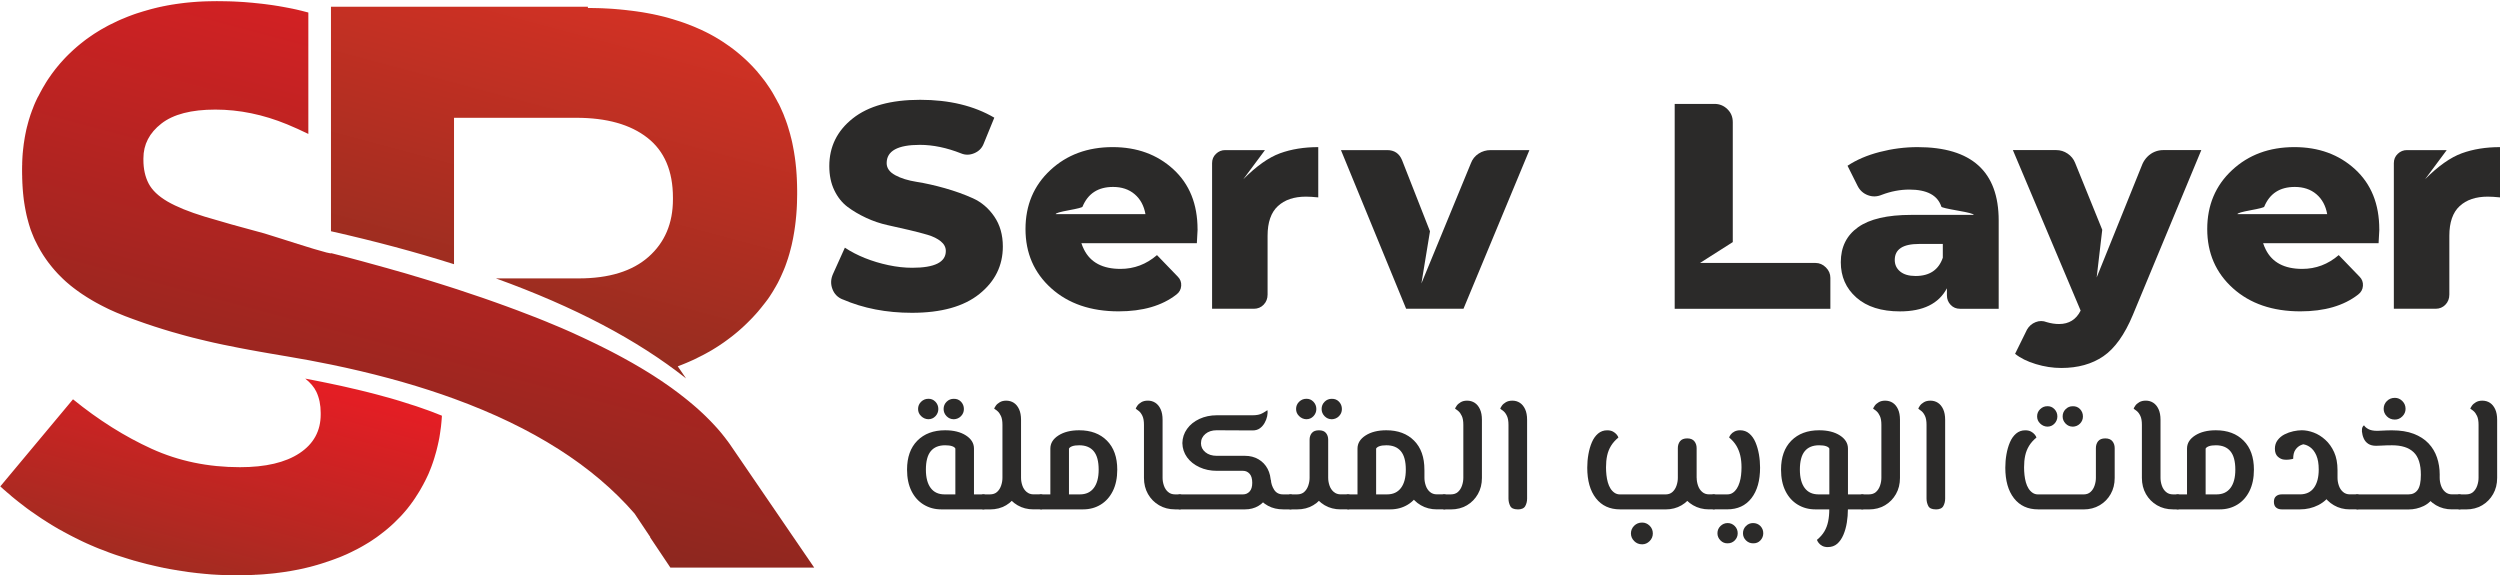 <?xml version="1.0" encoding="UTF-8"?>
<!DOCTYPE svg PUBLIC "-//W3C//DTD SVG 1.1//EN" "http://www.w3.org/Graphics/SVG/1.1/DTD/svg11.dtd">
<!-- Creator: CorelDRAW X6 -->
<svg xmlns="http://www.w3.org/2000/svg" xml:space="preserve" width="703.156mm" height="161.81mm" version="1.1" style="shape-rendering:geometricPrecision; text-rendering:geometricPrecision; image-rendering:optimizeQuality; fill-rule:evenodd; clip-rule:evenodd"
viewBox="0 0 100447 23115"
 xmlns:xlink="http://www.w3.org/1999/xlink">
 <defs>
  <style type="text/css">
   <![CDATA[
    .fil3 {fill:#2B2A29;fill-rule:nonzero}
    .fil1 {fill:url(#id0)}
    .fil0 {fill:url(#id1)}
    .fil2 {fill:url(#id2)}
   ]]>
  </style>
  <linearGradient id="id0" gradientUnits="userSpaceOnUse" x1="20625.9" y1="15422.4" x2="24717.3" y2="153.623">
   <stop offset="0" style="stop-color:#8D2C1F"/>
   <stop offset="1" style="stop-color:#D23124"/>
  </linearGradient>
  <linearGradient id="id1" gradientUnits="userSpaceOnUse" x1="13660.5" y1="23089.2" x2="19926.6" y2="-295.261">
   <stop offset="0" style="stop-color:#7E291E"/>
   <stop offset="1" style="stop-color:#DD2024"/>
  </linearGradient>
  <linearGradient id="id2" gradientUnits="userSpaceOnUse" x1="7727.01" y1="23410.4" x2="10009.3" y2="14893.3">
   <stop offset="0" style="stop-color:#A12C21"/>
   <stop offset="1" style="stop-color:#E31E24"/>
  </linearGradient>
 </defs>
 <g id="Layer_x0020_1">
  <g id="_276671096">
   <path class="fil0" d="M26126 21577l0 0 0 0 -473 -707 0 0 0 0 -157 -235c-1663,-1920 -4081,-3458 -7254,-4615l0 0c-162,-59 -325,-117 -491,-174 -1353,-465 -2838,-865 -4453,-1198 -576,-119 -1169,-229 -1779,-331l-64 -11 0 0 0 0 -38 -6 0 0 0 0c-201,-34 -399,-67 -593,-101l0 0 0 0c-121,-21 -241,-42 -359,-63l0 0 -1 0c-35,-6 -71,-13 -106,-19l0 0 0 0c-70,-12 -139,-25 -208,-38l0 0 -1 0c-23,-4 -46,-8 -68,-12l0 0 -1 0c-57,-10 -113,-21 -170,-32l0 0 0 0c-44,-8 -88,-17 -132,-25l0 0 -1 0c-44,-8 -88,-17 -131,-25l0 0 0 0 -31 -6 0 0 -1 0c-199,-39 -396,-78 -592,-119l0 0 -2 0 -30 -6 0 0 0 0c-29,-6 -59,-12 -88,-19l0 0 -1 0c-29,-6 -58,-13 -88,-19l0 0 0 0c-57,-12 -114,-25 -170,-37l0 0 -2 0c-18,-4 -37,-8 -55,-12l0 0 -1 0c-18,-4 -37,-8 -55,-13l0 0 0 0c-27,-6 -54,-12 -82,-19l0 0 -1 0c-63,-14 -125,-29 -188,-44l0 0 -1 0 -24 -6 0 -1 -2 0c-35,-8 -70,-17 -105,-25l0 0 0 0 -25 -6 0 0 -1 0 -24 -6 0 0 -2 0c-75,-18 -150,-37 -226,-56l0 -1 -2 0 -23 -6 0 0 -2 0 -23 -6 0 0 -2 0 -24 -6 0 0 -1 0 -24 -6 0 0 0 0c-48,-12 -97,-25 -145,-38l0 0 0 0c-31,-8 -63,-17 -95,-25l0 0 0 0c-23,-6 -46,-12 -69,-19l0 0 -1 0c-23,-6 -46,-12 -68,-19l0 0 -1 0c-23,-6 -46,-13 -68,-19l0 0 0 0c-88,-24 -176,-49 -265,-75l0 -1 -3 0c-14,-4 -28,-8 -42,-12l0 0 -2 0c-14,-4 -28,-8 -42,-12l0 0 -1 0c-35,-10 -71,-21 -106,-31l0 0 0 0c-21,-6 -42,-13 -63,-19l0 0 0 0c-27,-8 -55,-16 -82,-25l0 0 -1 0c-21,-6 -41,-13 -62,-19l0 0 0 0 -19 -6 0 0 -2 0c-27,-8 -54,-17 -80,-25l0 0 -1 0c-33,-10 -67,-21 -100,-32l0 0 0 0 -19 -6 0 0 -1 0c-52,-17 -104,-33 -157,-50l0 0 0 0 -19 -6 0 0 -1 0 -18 -6 0 0 -1 0 -18 -6 0 0 -1 0 -17 -6 0 -1 -2 0c-68,-22 -137,-45 -206,-69l0 -1 -2 0 -17 -6 0 0 -1 0 -18 -6 0 0 -1 0 -18 -6 0 0 -1 0 -18 -6 0 0 0 0c-48,-16 -96,-33 -145,-50l0 -1 -1 0 -17 -6 0 0 -1 0c-65,-23 -130,-46 -195,-69l0 -1 -1 0 -18 -6 0 0 0 0c-17,-6 -34,-12 -50,-18l0 -1 -2 0 -17 -6 0 0 -1 0c-23,-8 -46,-17 -69,-25l0 0 -1 0c-23,-8 -46,-17 -68,-25l0 0 0 0c-19,-7 -38,-14 -57,-21 -15,-5 -29,-11 -44,-16l0 -1 -2 0c-16,-6 -33,-12 -49,-19l0 0 -1 0c-10,-4 -20,-8 -31,-12l0 -1 -2 0c-10,-4 -19,-8 -29,-11l0 -1 -3 0 -16 -6 0 0 -1 0c-10,-4 -21,-8 -31,-12l0 0 -1 0c-10,-4 -20,-8 -30,-12l0 -1 -2 0c-10,-4 -20,-8 -30,-12l0 -1 -2 0c-10,-4 -20,-8 -30,-12l0 -1 -1 0c-21,-8 -41,-17 -62,-25l0 0 0 0c-15,-6 -29,-12 -44,-18l0 -1 -2 0c-10,-4 -20,-8 -30,-13l0 0 0 0 -12 -5 0 -1 -3 0c-10,-4 -19,-8 -29,-12l0 0 -1 0 -12 -5 0 -1 -3 0c-10,-4 -19,-8 -29,-12l0 0 -1 0 -12 -5 0 -1 -3 0c-10,-4 -19,-8 -29,-13l0 0 0 0 -13 -5 0 -1 -2 0c-14,-6 -28,-12 -42,-19l0 0 -1 0c-19,-8 -38,-17 -56,-25l0 0 0 0c-27,-12 -55,-25 -82,-37l0 0 -1 0 -12 -5 0 -1 -2 0 -11 -5 0 -1 -3 0c-22,-10 -44,-21 -66,-31l0 0 -1 0 -12 -6 0 -1 -1 0 -11 -5 0 -1 -2 0 -11 -5 0 -1 -2 0c-76,-37 -151,-74 -225,-112l0 -2 -3 0 -9 -5 0 -1 -3 0 -10 -5 0 -1 -2 0 -10 -5 0 -1 -2 0 -11 -6 0 -1 -1 0 -11 -6 0 0 -1 0 -12 -6 0 0 0 0c-47,-25 -93,-50 -139,-75l0 -1 -2 0 -11 -6 0 0 -1 0c-10,-6 -21,-11 -31,-17l0 -2 -3 0 -9 -5 0 -1 -2 0 -11 -6 0 0 0 0c-10,-6 -21,-12 -31,-18l0 -1 -2 0 -10 -6 0 0 -1 0c-10,-6 -21,-12 -31,-18l0 -1 -2 0 -10 -6 0 0 0 0c-25,-15 -50,-29 -75,-44l0 0 0 0c-11,-6 -21,-12 -31,-19l0 0 0 0c-10,-6 -21,-13 -31,-19l0 0 0 0 -19 -11 0 -1 -2 0c-10,-6 -20,-12 -30,-18l0 -1 -1 0 -18 -11 0 -2 -3 0 -10 -6 0 0 0 0 -19 -12 0 -1 -2 0c-10,-6 -20,-13 -30,-19l0 0 0 0c-6,-4 -13,-8 -19,-12l0 -1 -1 0c-29,-19 -59,-38 -87,-57l0 0 0 0 -19 -12 0 0 0 0 -19 -12 0 0 0 0 -18 -12 0 0 0 0c-6,-4 -12,-8 -18,-12l0 0 0 0c-8,-6 -17,-11 -25,-17l0 -2 -3 0 -16 -11 0 -2 -2 0c-6,-4 -11,-8 -17,-11l0 -1 -2 0c-6,-4 -12,-8 -17,-12l0 -1 -1 0c-6,-4 -12,-8 -18,-13l0 0 0 0c-30,-21 -59,-42 -88,-63l0 0 0 0c-8,-6 -17,-12 -25,-18l0 -1 -1 0c-8,-6 -16,-12 -24,-18l0 -1 -2 0c-8,-6 -16,-12 -24,-18l0 -1 -2 0c-8,-6 -16,-12 -23,-18l0 -1 -2 0c-8,-6 -16,-12 -23,-18l0 -1 -2 0c-8,-6 -16,-12 -24,-18l0 -1 -1 0c-8,-6 -16,-12 -24,-19l0 0 0 0c-9,-7 -18,-14 -26,-20 -10,-8 -20,-16 -30,-24l0 0 0 0 -6 -5 0 -1 -2 0c-10,-8 -20,-16 -30,-24l0 -1 -1 0 -5 -4 0 -2 -3 0c-7,-6 -15,-12 -22,-18l0 -1 -1 0 -5 -5 0 -2 -2 0c-10,-8 -20,-16 -29,-24l0 -1 -1 0 -5 -4 0 -2 -2 0c-10,-8 -20,-17 -29,-25l0 0 0 0 -6 -5 0 -1 -2 0c-12,-10 -24,-21 -36,-31l0 0 0 0c-19,-17 -38,-33 -57,-50l0 0 0 0 -6 -5 0 -1 -1 0 -5 -5 0 -2 -2 0 -4 -4 0 -2 -2 0c-16,-15 -32,-29 -48,-44l0 0 0 0 -6 -6 0 0 0 0 -6 -5 0 -1 -1 0 -5 -5 0 -1 -1 0 -5 -5 0 -2 -2 0 -5 -4 0 -2 -2 0 -4 -4 0 -2 -2 0c-57,-55 -113,-110 -168,-167l0 -3 -3 0 -3 -3 0 -3 -3 0 -4 -4 0 -3 -2 0 -4 -4 0 -2 -2 0 -4 -4 0 -2 -2 0 -5 -5 0 -2 -1 0 -5 -5 0 -1 -1 0 -5 -6 0 -1 -1 0 -6 -6 0 0 0 0c-36,-39 -72,-78 -107,-118l0 -1 -1 0 -5 -6 0 0 0 0c-8,-10 -17,-19 -25,-29l0 -3 -2 0 -4 -5 0 -2 -2 0 -5 -6 0 -1 -1 0c-8,-10 -16,-19 -25,-29l0 -2 -2 0 -4 -5 0 -1 -1 0c-8,-10 -16,-19 -24,-29l0 -2 -2 0 -4 -5 0 -1 -1 0c-25,-31 -50,-62 -75,-94l0 -1 -1 0c-6,-8 -12,-16 -18,-24l0 -2 -1 0c-6,-8 -12,-15 -18,-23l0 -2 -2 0 -5 -6 0 0 0 0c-4,-6 -8,-11 -13,-17l0 -2 -2 0 -5 -6 0 0 0 0c-4,-6 -8,-11 -12,-17l0 -2 -2 0c-6,-8 -12,-16 -17,-23l0 -2 -1 0c-6,-8 -12,-16 -18,-24l0 -1 -1 0c-25,-35 -50,-71 -75,-107l0 0 0 0c-4,-6 -8,-12 -12,-18l0 -1 -1 0 -12 -18 0 -1 -1 0c-4,-6 -8,-12 -12,-18l0 -1 -1 0c-4,-6 -8,-12 -12,-18l0 -1 -1 0 -6 -9 0 -4 -3 0 -4 -6 0 0 0 0 -6 -9 0 -3 -2 0c-3,-5 -7,-11 -10,-16l0 -3 -2 0c-4,-6 -7,-11 -11,-17l0 -2 -1 0 -11 -18 0 -1 -1 0c-10,-17 -21,-33 -31,-50l0 -1 0 0c-6,-10 -12,-20 -19,-31l0 -1 -1 0 -6 -10 0 -3 -2 0c-4,-6 -7,-12 -11,-18l0 -1 -1 0 -6 -10 0 -3 -2 0c-4,-6 -7,-12 -11,-19l0 0 0 0 -6 -11 0 -2 -1 0 -5 -9 0 -4 -2 0c-3,-6 -7,-12 -10,-18l0 -1 0 0 -6 -10 0 -2 -1 0c-6,-10 -12,-21 -18,-31l0 0 0 0 -6 -11 0 -1 -1 0c-10,-19 -21,-37 -31,-56l0 -1 0 0 -6 -11 0 -1 -1 0 -6 -10 0 -2 -1 0c-40,-76 -79,-154 -117,-232 -5,-11 -10,-21 -15,-32l0 -1 0 0c-6,-13 -12,-27 -19,-41l0 -3 -2 0 -5 -11 0 -2 -1 0c-2,-4 -4,-8 -5,-12l0 0 0 0 -6 -14 0 -5 -2 0 -4 -10 0 -3 -1 0 -5 -12 0 -1 0 0c-2,-5 -4,-9 -6,-14l0 -5 -2 0 -4 -10 0 -3 -1 0c-2,-4 -3,-8 -5,-12l0 0 0 0 -6 -15 0 -4 -2 0 -5 -12 0 -1 0 0c-4,-10 -8,-20 -12,-30l0 -1 -1 0c-11,-26 -21,-53 -31,-80l0 -2 -1 0 -6 -15 0 -4 -2 0 -5 -13 0 -6 -2 0 -4 -11 0 -1 -1 0c-2,-5 -4,-11 -6,-16l0 -3 -1 0c-2,-5 -3,-10 -5,-15l0 -4 -2 0 -5 -13 0 -6 -2 0c-1,-4 -3,-8 -4,-13l0 -6 -2 0 -4 -12 0 -7 -2 0 -4 -12 0 -1 0 0 -6 -18 0 -1 0 0 -6 -18 0 -1 0 0c-2,-6 -4,-12 -6,-18l0 -1 0 0 -6 -19 0 0 0 0c-6,-20 -13,-40 -19,-60l0 -3 -1 0c-2,-6 -4,-12 -5,-17l0 -2 0 0c-2,-6 -4,-13 -6,-19l0 -6 -2 0c-2,-5 -3,-10 -4,-15l0 -4 -1 0c-2,-6 -4,-12 -5,-18l0 -7 -2 0 -4 -15 0 -4 -1 0c-2,-6 -3,-12 -5,-18l0 -7 -2 0 -4 -15 0 -4 -1 0c-2,-6 -4,-13 -5,-19l0 -6 -2 0 -5 -18 0 -8 -2 0c-1,-5 -3,-11 -4,-16l0 -3 -1 0c-2,-7 -4,-14 -6,-21l0 -4 -1 0c-8,-32 -16,-65 -24,-98l0 -3 -1 0c-2,-8 -4,-16 -6,-24l0 -8 -2 0c-1,-6 -3,-13 -4,-19l0 -6 -1 0c-2,-7 -3,-15 -5,-22l0 -9 -2 0c-1,-6 -3,-13 -4,-19l0 -6 -1 0c-2,-8 -3,-15 -5,-23l0 -9 -2 0c-1,-7 -3,-14 -4,-21l0 -4 -1 0c-2,-9 -4,-18 -5,-26l0 -5 -1 0c-2,-9 -4,-18 -5,-26l0 -5 -1 0c-6,-31 -12,-63 -18,-94l0 -7 -1 0c-2,-9 -3,-19 -5,-29l0 -9 -2 0c-2,-9 -3,-18 -5,-27l0 -11 -2 0c-2,-9 -3,-18 -4,-27l0 -11 -2 0c-2,-9 -3,-19 -4,-28l0 -10 -2 0c-2,-10 -3,-20 -5,-30l0 -7 -1 0c-2,-11 -3,-23 -5,-34l0 -10 -1 0c-2,-11 -3,-23 -5,-34l0 -4 -1 0c-2,-14 -4,-28 -6,-42l0 -2 0 0c-2,-15 -4,-31 -6,-46l0 -11 -1 0c-2,-13 -3,-27 -5,-40l0 -17 -2 0c-1,-12 -3,-25 -4,-37l0 -19 -2 0c-1,-13 -3,-25 -4,-38l0 -19 -2 0c-1,-14 -3,-29 -4,-43l0 -14 -1 0c-2,-18 -3,-36 -5,-54l0 -3 0 0c-2,-23 -4,-47 -6,-71l0 -11 -1 0c-2,-24 -4,-48 -5,-73l0 -28 -2 0c-2,-23 -3,-46 -4,-69l0 -32 -2 0c-2,-29 -3,-58 -4,-88l0 -7 0 0c-2,-54 -4,-109 -6,-165l0 -87 -2 0c-1,-63 -2,-127 -2,-192l0 -64c0,-56 1,-111 2,-167l2 0 0 -82c2,-51 4,-101 6,-151l0 0 0 -3c1,-29 3,-57 5,-86l1 0 0 -23c1,-20 3,-39 4,-59l2 0 0 -29c2,-20 3,-39 5,-59l2 0 0 -17c4,-41 7,-81 12,-121l1 0 0 -9c1,-14 3,-28 5,-42l2 0 0 -16c1,-12 3,-23 4,-35l2 0 0 -19c1,-11 3,-21 4,-32l2 0 0 -18c2,-13 3,-26 5,-38l1 0 0 -9c2,-14 4,-28 6,-41l1 0 0 -4c6,-39 11,-78 18,-116l1 0 0 -8c2,-10 3,-20 5,-30l1 0 0 -8c2,-10 3,-20 5,-30l1 0 0 -7c1,-8 3,-16 4,-24l2 0 0 -12c2,-9 3,-18 5,-26l2 0 0 -8c1,-8 3,-15 4,-23l2 0 0 -10c2,-9 4,-18 5,-28l1 0 0 -5c8,-41 16,-81 25,-121l0 0 0 -2 5 -23 1 0 0 -6c1,-7 3,-13 4,-20l2 0 0 -9c2,-8 3,-15 5,-23l1 0 0 -5 5 -20 2 0 0 -7 4 -18 2 0 0 -8 4 -17 2 0 0 -9c2,-7 4,-15 6,-22l1 0 0 -3 6 -22 1 0 0 -3 6 -22 1 0 0 -3c2,-8 4,-15 6,-23l0 0 0 -2c6,-23 12,-45 18,-68l1 0 0 -3c2,-7 4,-15 6,-22l0 0 0 -1c2,-6 3,-12 5,-18l1 0 0 -4 4 -14 2 0 0 -8 5 -17 1 0 0 -4 4 -14 2 0 0 -7 5 -18 1 0 0 -3 5 -16 2 0 0 -5 4 -14 2 0 0 -7 6 -18 1 0 0 -2 5 -16 1 0 0 -4c8,-26 17,-52 25,-78l0 0 0 0 6 -19 0 0 0 -1 6 -18 0 0 0 -1c2,-6 4,-12 6,-18l0 0 0 0c4,-10 7,-21 11,-31l2 0 0 -5 5 -13 2 0 0 -5 5 -14 1 0 0 -4 5 -15 1 0 0 -2 6 -16 0 0 0 -1 4 -12 2 0 0 -6 5 -13 2 0 0 -4 5 -15 1 0 0 -2c2,-6 4,-11 6,-17l0 0 0 0 5 -12 2 0 0 -4 6 -15 1 0 0 -2c10,-27 21,-53 31,-80l0 0 0 -1c4,-10 8,-20 12,-31l0 0 0 -1 5 -12 1 0 0 -4c4,-9 8,-19 12,-28l1 0 0 -3 4 -10 2 0 0 -5 6 -14 0 0 0 -1 5 -11 1 0 0 -3 4 -9 2 0 0 -6 6 -13 1 0 0 -1 5 -11 1 0 0 -3 4 -9 2 0 0 -5 6 -14 0 0 0 0 5 -12 1 0 0 -2 5 -10 2 0 0 -4c4,-9 8,-19 13,-28l0 0 0 0c4,-10 9,-19 13,-29 12,-26 25,-52 37,-78l0 0 0 0c2,-4 4,-8 6,-12l0 0 0 0 6 -12 0 0 0 -1 6 -12 1 0 0 -1 6 -12 1 0 0 -1 6 -11 1 0 0 -1 6 -11 1 0 0 -1 6 -11 1 0 0 -1 6 -11 1 0 0 -1 6 -11 1 0 0 -1 6 -11 0 0 0 -1 6 -12 0 0 0 -1c2,-4 4,-8 6,-12l0 0 0 0c18,-36 37,-71 56,-107l0 0 0 -1c8,-14 16,-29 24,-43l2 0 0 -3 5 -9 1 0 0 -2 6 -11 0 0 0 -1c6,-10 11,-21 17,-31l2 0 0 -3 5 -10 1 0 0 -2c2,-4 4,-7 6,-11l0 0 0 0c4,-6 7,-13 11,-19l2 0 0 -3 5 -9 1 0 0 -2 6 -11 0 0 0 0c4,-6 7,-13 11,-19l2 0 0 -3 6 -10 1 0 0 -1c18,-31 37,-63 56,-94l1 0 0 -2c6,-10 12,-20 18,-30l0 0 0 -1c4,-6 7,-12 11,-18l1 0 0 -2c3,-6 7,-11 10,-17l2 0 0 -4 6 -9 1 0 0 -1c4,-6 8,-12 11,-18l1 0 0 -2c4,-6 7,-11 11,-17l2 0 0 -3 6 -10 0 0 0 0 4 -6 2 0 0 -4 6 -9 0 0 0 -1 12 -18 1 0 0 -1c4,-6 8,-12 12,-18l1 0 0 -1c4,-6 8,-12 12,-18l1 0 0 -2c16,-25 33,-50 50,-74l1 0 0 -1c4,-6 8,-12 13,-18l0 0 0 0c6,-8 12,-17 17,-25l2 0 0 -2c4,-6 8,-11 12,-17l1 0 0 -1c4,-6 8,-12 12,-18l0 0 0 0 4 -6 2 0 0 -3 11 -16 1 0 0 -2 12 -17 0 0 0 0 4 -6 2 0 0 -3c4,-5 8,-11 12,-16l1 0 0 -1c6,-8 12,-16 18,-24l1 0 0 -2c10,-14 21,-28 32,-42l0 0 0 0c14,-19 29,-38 43,-57l1 0 0 -1c6,-8 12,-16 18,-24l1 0 0 -1 4 -6 2 0 0 -3c6,-8 12,-15 18,-23l1 0 0 -2 4 -5 3 0 0 -3 12 -16 0 0 0 0 5 -6 2 0 0 -2 4 -4 3 0 0 -3 12 -15 0 0 0 0 5 -6 1 0 0 -2c8,-10 16,-20 24,-30l1 0 0 -1c8,-10 17,-20 25,-30l0 0 0 0c23,-27 46,-55 69,-82l1 0 0 -1 5 -6 1 0 0 -2c10,-12 21,-24 31,-36l0 0 0 0 5 -6 1 0 0 -1 5 -5 2 0 0 -2 4 -4 3 0 0 -3c10,-12 21,-23 31,-35l0 0 0 -1 5 -6 1 0 0 -1 5 -5 2 0 0 -2 4 -4 2 0 0 -3c13,-14 25,-28 38,-42l0 0 0 0 6 -6 1 0 0 -1 5 -6 1 0 0 -1c29,-31 59,-63 88,-94l0 0 0 0 6 -6 0 0 0 0 6 -6 0 0 0 0 6 -6 1 0 0 -1 5 -6 1 0 0 -1 5 -5 1 0 0 -1 5 -5 1 0 0 -1 5 -5 1 0 0 -1 5 -5 1 0 0 -1 5 -5 1 0 0 -1 5 -5 2 0 0 -2 5 -5 2 0 0 -2 5 -5 2 0 0 -2 5 -5 2 0 0 -2 5 -5 2 0 0 -2 5 -5 2 0 0 -2 5 -5 2 0 0 -2 5 -5 2 0 0 -2 5 -5 2 0 0 -1 5 -5 1 0 0 -1 5 -5 1 0 0 -1 5 -5 1 0 0 -1 5 -5 1 0 0 -1 5 -5 1 0 0 -1 6 -5 1 0 0 -1 6 -6 1 0 0 0c30,-30 61,-59 92,-88l2 0 0 -2 5 -4 2 0 0 -2 5 -5 1 0 0 -1 6 -5 1 0 0 -1 6 -6 0 0 0 0c16,-15 32,-29 48,-44l2 0 0 -2 5 -4 2 0 0 -1 5 -5 1 0 0 -1 6 -6 0 0 0 0c16,-15 33,-29 50,-44l1 0 0 -1c9,-8 18,-16 27,-24 8,-7 15,-13 23,-20l0 0 0 0c12,-10 24,-21 37,-31l1 0 0 -1 6 -5 0 0 0 0c10,-8 20,-17 30,-25l2 0 0 -1 6 -5 0 0 0 0c7,-6 15,-12 22,-19l3 0 0 -2 5 -4 1 0 0 -1 6 -5 0 0 0 0c8,-6 15,-13 23,-19l2 0 0 -2 6 -5 1 0 0 0c8,-6 15,-12 23,-18l2 0 0 -2 6 -4 1 0 0 -1c10,-8 21,-16 31,-25l0 0 0 0c19,-15 37,-29 56,-44l0 0 0 0c8,-6 16,-12 24,-19l1 0 0 -1c8,-6 16,-12 24,-18l1 0 0 -1c8,-6 16,-12 24,-18l1 0 0 -1c5,-4 10,-8 16,-12l3 0 0 -2 5 -4 1 0 0 -1 16 -12 3 0 0 -2 6 -4 1 0 0 0c6,-4 11,-8 17,-12l2 0 0 -2c8,-6 16,-11 24,-17l1 0 0 -1c8,-6 17,-12 25,-18l0 0 0 0c6,-4 12,-8 18,-12l1 0 0 -1c27,-19 53,-37 80,-56l2 0 0 -1 17 -11 2 0 0 -2 16 -11 3 0 0 -2 16 -11 3 0 0 -2 16 -11 3 0 0 -2 16 -11 3 0 0 -2c5,-4 11,-7 16,-11l3 0 0 -2c6,-4 11,-7 17,-11l2 0 0 -1c6,-4 11,-7 17,-11l2 0 0 -1c6,-4 12,-8 18,-11l1 0 0 -1c6,-4 12,-8 19,-12l0 0 0 0c33,-21 67,-42 101,-63l0 0 0 0c10,-6 20,-13 31,-19l1 0 0 -1 10 -6 3 0 0 -2c6,-4 12,-7 18,-11l1 0 0 -1 10 -6 3 0 0 -2 18 -11 1 0 0 0 10 -6 3 0 0 -2c6,-4 13,-7 19,-11l0 0 0 0 11 -6 2 0 0 -1 9 -5 4 0 0 -2 18 -10 1 0 0 0 10 -6 2 0 0 -1c10,-6 21,-12 31,-18l1 0 0 0c37,-21 75,-42 113,-63l0 0 0 0 11 -6 1 0 0 -1 10 -6 2 0 0 -1 10 -5 3 0 0 -2 9 -5 4 0 0 -2c15,-8 29,-15 44,-23l0 0 0 0 12 -6 1 0 0 0 11 -6 1 0 0 -1 11 -6 2 0 0 -1 11 -5 2 0 0 -1 10 -5 2 0 0 -1 10 -5 3 0 0 -1 10 -5 3 0 0 -1c37,-19 74,-37 112,-55l2 0 0 -1 11 -5 2 0 0 -1 12 -6 1 0 0 -1 12 -6 1 0 0 0c18,-8 35,-17 53,-25l4 0 0 -2 9 -4 3 0 0 -2 10 -5 2 0 0 -1 11 -5 1 0 0 -1 12 -6 0 0 0 0c9,-4 18,-8 27,-13l4 0 0 -2 10 -4 3 0 0 -1 11 -5 2 0 0 -1 13 -6 0 0 0 0c33,-15 67,-30 100,-44l1 0 0 0c10,-4 19,-8 29,-12l3 0 0 -1 12 -5 1 0 0 0 14 -6 5 0 0 -2 10 -4 2 0 0 -1c9,-4 19,-8 28,-12l3 0 0 -1 12 -5 1 0 0 0 14 -6 4 0 0 -2 11 -5 2 0 0 -1 14 -6 5 0 0 -2 11 -4 2 0 0 -1c10,-4 20,-8 29,-12l2 0 0 -1c10,-4 20,-8 30,-12l2 0 0 -1c10,-4 20,-8 31,-12l1 0 0 0c27,-11 54,-21 82,-31l0 0 0 0 16 -6 3 0 0 -1 14 -5 5 0 0 -2 12 -5 0 0 0 0 17 -6 2 0 0 -1 15 -6 4 0 0 -1 14 -5 5 0 0 -2 12 -4 0 0 0 0 17 -6 2 0 0 -1 16 -6 3 0 0 -1 15 -5 4 0 0 -1 14 -5 5 0 0 -2c17,-6 33,-12 50,-17l1 0 0 0c6,-2 12,-4 18,-6l1 0 0 0c10,-3 20,-7 31,-10 8,-3 16,-5 25,-8l1 0 0 0 18 -6 1 0 0 0c6,-2 12,-4 18,-6l1 0 0 0 19 -6 0 0 0 0 19 -6 6 0 0 -2 14 -4 5 0 0 -2 15 -5 4 0 0 -1 16 -5 3 0 0 -1c6,-2 11,-4 17,-5l2 0 0 -1 19 -6 7 0 0 -2 14 -4 5 0 0 -1 16 -5 3 0 0 -1 18 -5 1 0 0 0 20 -6 5 0 0 -1 16 -5 2 0 0 -1c21,-6 42,-12 63,-18l0 0 0 0 22 -6 3 0 0 -1c14,-4 28,-8 42,-12l2 0 0 -1 21 -6 4 0 0 -1 19 -5 6 0 0 -2 17 -5 8 0 0 -2 16 -4 3 0 0 -1 21 -6 4 0 0 -1 20 -5 5 0 0 -1 19 -5 6 0 0 -1 19 -5 6 0 0 -2 19 -5 6 0 0 -1c33,-8 65,-16 98,-24l3 0 0 -1c8,-2 16,-4 24,-6l1 0 0 0c9,-2 17,-4 26,-6l5 0 0 -1 22 -5 3 0 0 -1c8,-2 17,-4 25,-6l6 0 0 -1c7,-2 15,-3 22,-5l9 0 0 -2c6,-1 13,-3 20,-4l6 0 0 -1 24 -5 8 0 0 -2 22 -5 9 0 0 -2 21 -4 4 0 0 -1c9,-2 18,-4 27,-5l5 0 0 -1c30,-6 61,-12 92,-18l3 0 0 -1c10,-2 20,-4 30,-6l1 0 0 0c11,-2 22,-4 33,-6l5 0 0 -1c10,-2 20,-4 29,-5l8 0 0 -2c9,-2 18,-3 27,-5l11 0 0 -2 25 -4 12 0 0 -2 25 -4 7 0 0 -1c10,-2 21,-3 31,-5l7 0 0 -1c11,-2 21,-3 32,-5l6 0 0 -1c11,-2 23,-4 34,-5l4 0 0 -1c12,-2 25,-4 37,-6l0 0 0 0c14,-2 28,-4 42,-6l2 0 0 0c14,-2 28,-4 41,-6l9 0 0 -1c12,-2 24,-3 36,-5l14 0 0 -2c11,-1 21,-3 32,-4l12 0 0 -2c12,-2 24,-3 36,-5l14 0 0 -2c12,-2 24,-3 36,-4l8 0 0 -1c15,-2 29,-4 44,-5l6 0 0 -1c16,-2 32,-4 48,-6l2 0 0 0c18,-2 37,-4 55,-6l8 0 0 -1c18,-2 35,-4 53,-5l17 0 0 -2c16,-2 32,-3 48,-5l22 0 0 -2c16,-1 31,-3 47,-4l16 0 0 -1c19,-2 39,-3 58,-5l12 0 0 -1c53,-4 106,-8 160,-12l17 0 0 -1c28,-2 57,-4 86,-5l34 0 0 -2c29,-2 59,-3 88,-4l25 0 0 -1c45,-2 90,-4 136,-5l35 0 0 -1c118,-3 237,-5 358,-5 140,0 280,2 419,5l0 1 34 0c52,1 104,3 155,5l0 1 31 0c36,1 72,3 108,5l0 2 35 0c35,2 70,4 104,5l0 1 15 0c33,2 66,4 99,6l0 0 5 0c26,2 51,3 77,5l0 1 18 0c21,1 43,3 64,5l0 2 22 0c20,2 40,3 60,5l0 2 20 0c21,2 41,3 62,5l0 1 13 0c23,2 46,4 69,6l0 0 2 0c20,2 41,4 61,6l0 1 6 0c19,2 38,4 57,6l0 1 7 0c17,2 33,3 50,5l0 1 11 0c15,2 30,3 46,5l0 1 13 0c15,2 29,3 44,5l0 1 13 0c15,2 29,3 44,5l0 1 11 0c15,2 31,4 46,5l0 1 7 0c17,2 33,4 50,6l0 0 1 0c16,2 33,4 49,6l0 0 0 0c15,2 29,4 44,6l0 1 5 0c13,2 26,3 40,5l0 1 8 0c12,2 24,3 37,5l0 1 9 0c12,2 23,3 35,5l0 1 10 0 34 5 0 1 9 0c12,2 23,3 35,5l0 1 8 0c12,2 24,4 36,5l0 1 6 0c13,2 26,4 38,6l0 0 2 0c39,6 78,12 118,19l0 0 1 0c10,2 21,3 31,5l0 1 7 0c10,2 21,3 31,5l0 1 7 0 31 5 0 1 5 0 26 5 0 2 10 0c9,2 19,3 28,5l0 1 8 0 24 4 0 2 11 0c9,2 18,3 27,5l0 1 7 0c10,2 20,4 31,6l0 1 3 0c9,2 19,4 28,5l0 1 5 0c11,2 22,4 33,6l0 0 0 0 31 6 0 0 1 0 30 6 0 0 2 0 30 6 0 0 2 0c10,2 20,4 30,6l0 0 1 0 24 5 0 1 7 0c8,2 16,3 24,5l0 1 6 0c9,2 17,4 26,5l0 1 5 0 21 4 0 2 9 0c8,2 15,3 23,5l0 1 7 0 25 5 0 1 4 0 21 5 0 2 8 0 24 5 0 1 5 0 27 6 0 0 1 0 24 5 0 1 4 0c54,12 107,25 160,38l0 0 1 0 24 6 0 0 2 0 24 6 0 0 2 0 23 6 0 1 2 0 23 6 0 1 2 0 17 4 0 2 8 0 17 4 0 2 8 0 17 4 0 2 7 0 18 5 0 2 6 0 19 5 0 1 5 0 20 5 0 1 4 0 21 6 0 1 3 0 23 6 0 0 1 0c14,4 28,8 42,11l0 4878c-285,-140 -568,-268 -849,-384 -963,-396 -1926,-594 -2889,-594 -963,0 -1685,187 -2167,562 -482,375 -722,840 -722,1396l0 64c0,364 70,679 209,947 139,268 391,508 755,722 369,214 867,417 1498,610 637,193 1434,417 2397,674 79,21 353,108 697,218l0 0 0 0c804,257 1995,637 1995,576 46,12 92,24 138,36l0 0 0 0c48,12 97,25 145,37l0 0 1 0 24 6 0 0 0 0c31,8 63,16 94,24l0 1 3 0c7,2 15,4 22,6l0 0 2 0c8,2 16,4 23,6l0 0 1 0c32,8 63,17 94,25l0 0 2 0 24 6 0 0 0 0c40,10 80,21 120,32l0 0 0 0c95,25 190,50 284,76l0 0 0 0c23,6 46,12 69,19l0 0 2 0c23,6 45,12 68,18l0 1 3 0 22 6 0 0 1 0c23,6 46,12 68,18l0 1 2 0c23,6 45,12 67,18l0 1 2 0c23,6 45,12 67,18l0 1 2 0c131,36 260,71 389,107l0 0 1 0 68 19 0 0 0 0c15,4 29,8 44,12l0 0 1 0c14,4 29,8 43,12l0 1 3 0 23 6 0 0 0 0c15,4 29,8 44,12l0 0 1 0c14,4 28,8 43,12l0 1 2 0c14,4 28,8 42,12l0 1 2 0c22,6 45,13 67,19l0 0 0 0 44 12 0 0 1 0 44 12 0 0 1 0c118,33 236,67 352,101l0 0 1 0 43 12 0 0 1 0c14,4 29,8 43,12l0 0 1 0c14,4 29,8 43,12l0 0 1 0 43 13 0 0 0 0 19 6 0 1 3 0c14,4 28,8 41,12l0 0 2 0c14,4 28,8 43,12l0 0 1 0c50,15 101,29 151,44l0 0 0 0c99,29 198,58 296,88l0 1 2 0c14,4 28,8 42,13l0 0 0 0 19 6 0 1 2 0c14,4 28,8 42,12l0 0 1 0c6,2 12,4 18,5l0 1 3 0 41 12 0 0 1 0 18 5 0 1 3 0c14,4 28,8 41,13l0 0 0 0 19 6 0 1 2 0c20,6 41,12 61,18l0 0 1 0 62 19 0 0 1 0c21,6 42,13 62,19l0 0 0 0c82,25 164,50 246,75l0 0 1 0c27,8 54,17 81,25l0 0 1 0 18 6 0 1 2 0c20,6 41,13 61,19l0 0 0 0 19 6 0 1 2 0c6,2 11,4 17,5l0 1 3 0c27,8 53,17 79,25l0 0 1 0c33,10 67,21 100,31l0 0 1 0c86,27 173,54 258,82l0 0 1 0c52,17 105,33 157,50l0 0 1 0 18 6 0 0 1 0 17 6 0 1 2 0 17 5 0 1 3 0c52,17 103,34 155,50l0 0 0 0 19 6 0 0 1 0 18 6 0 0 1 0c333,109 658,218 977,328l0 0 1 0 18 6 0 0 0 0c36,12 71,25 107,37l0 1 3 0 16 6 0 1 2 0c6,2 11,4 17,6l0 0 1 0 17 6 0 0 1 0c29,10 58,21 88,31l0 1 2 0 17 6 0 0 1 0c42,15 84,29 125,44l0 0 0 0c59,21 118,42 177,63l0 0 1 0c23,8 46,16 69,25l0 1 2 0 17 6 0 0 0 0c23,8 46,17 69,25l0 0 1 0c23,8 46,16 68,25l0 1 2 0c6,2 11,4 17,6l0 0 0 0c17,6 34,12 50,18l0 0 1 0c23,8 45,17 68,25l0 0 1 0c23,8 46,17 69,25l0 0 0 0c57,21 114,42 170,63l0 0 1 0c17,6 33,12 50,19l0 0 1 0 50 19 0 0 1 0c16,6 33,12 49,18l0 0 1 0c16,6 33,12 49,18l0 1 1 0 49 18 0 0 1 0c17,6 33,13 49,19l0 0 0 0c10,4 21,8 31,12l0 1 2 0c16,6 32,12 49,19l0 0 1 0c16,6 33,13 49,19l0 0 0 0c55,21 109,42 164,63l0 0 0 0c10,4 21,8 31,12l0 0 1 0c27,10 54,21 81,31l0 0 0 0c10,4 21,8 31,12l0 0 1 0c10,4 20,8 31,12l0 1 2 0c10,4 20,8 30,12l0 1 3 0c5,2 11,4 16,6l0 0 0 0c11,4 21,8 32,13l0 0 0 0c10,4 21,8 31,12l0 0 0 0c10,4 21,8 31,12l0 0 1 0 31 12 0 0 1 0 31 12 0 0 1 0c74,29 147,59 220,88l0 0 1 0c10,4 21,8 31,13l0 0 0 0c36,14 72,29 107,43l0 1 2 0c10,4 20,8 30,12l0 1 1 0c10,4 20,8 30,12l0 0 1 0c15,6 29,12 43,18l0 1 2 0c10,4 19,8 29,12l0 1 1 0 30 13 0 0 0 0c25,10 50,21 76,31l0 0 1 0c50,21 101,42 151,63l0 0 0 0c15,6 29,12 44,19l0 0 1 0c15,6 29,12 44,18l0 0 1 0c14,6 29,12 43,18l0 1 2 0c14,6 28,12 42,18l0 1 2 0c10,4 20,8 29,12l0 0 0 0c4,2 8,3 12,5l0 1 3 0c10,4 19,8 29,12l0 0 0 0 12 5 0 1 2 0c14,6 28,12 42,18l0 1 2 0c14,6 28,12 42,18l0 1 1 0c14,6 29,12 43,19l0 0 1 0c14,6 29,12 43,19l0 0 0 0c14,6 29,13 44,19l0 0 0 0c19,8 38,17 57,25l0 0 0 0c19,8 38,17 56,25l0 0 1 0c19,8 37,17 56,25l0 0 1 0c19,8 37,16 56,25l0 1 1 0c18,8 37,16 56,25l0 1 1 0c4,2 8,3 11,5l0 1 2 0c14,6 28,13 42,19l0 0 0 0 12 6 0 1 1 0c19,8 37,17 55,25l0 0 0 0c74,34 148,67 220,101l0 0 0 0c27,13 54,25 82,38l0 0 0 0 12 6 0 1 1 0 11 5 0 1 2 0c22,10 45,21 67,31l0 0 1 0c4,2 8,4 12,6l0 1 1 0c4,2 8,4 11,5l0 1 2 0c31,15 62,29 93,44l0 0 1 0 12 6 0 1 1 0c106,50 211,101 314,151l0 0 0 0 12 6 0 0 1 0c4,2 8,4 12,6l0 1 1 0c4,2 8,4 12,6l0 1 1 0c4,2 7,4 11,6l0 1 2 0c4,2 7,4 11,6l0 1 2 0 11 5 0 1 2 0 11 5 0 1 2 0 11 5 0 1 2 0 11 5 0 1 2 0c89,44 176,88 263,132l0 1 1 0 11 6 0 0 1 0 12 6 0 0 1 0 12 6 0 0 0 0 12 6 0 0 0 0 12 6 0 0 0 0c49,25 97,50 145,75l0 1 2 0 11 6 0 1 1 0 11 6 0 0 1 0 12 6 0 0 0 0c76,40 152,80 227,120l0 0 0 0c23,12 46,25 69,37l0 1 2 0 11 6 0 1 1 0c4,2 8,4 12,6l0 0 0 0c19,10 38,20 57,31l0 1 2 0 11 6 0 0 1 0c19,10 37,21 56,31l0 1 1 0 11 6 0 0 0 0c77,42 152,84 227,126l0 0 0 0c15,8 29,16 44,25l0 0 1 0c14,8 29,16 43,24l0 1 1 0c4,2 7,4 11,6l0 0 0 0c11,6 21,12 31,18l0 1 2 0c14,8 28,16 43,25l0 1 1 0c14,8 29,17 43,25l0 0 0 0c40,23 80,46 119,69l0 0 0 0c11,6 21,12 31,19l0 0 1 0c10,6 21,12 31,18l0 0 1 0c10,6 20,12 31,18l0 1 1 0c10,6 20,12 30,18l0 1 1 0c10,6 20,12 30,18l0 1 2 0c10,6 20,12 30,18l0 1 2 0c10,6 20,12 29,18l0 1 2 0c10,6 20,12 30,18l0 1 1 0c10,6 20,12 30,19l0 0 1 0c55,34 110,67 164,101l0 0 0 0c17,10 33,21 50,31l0 0 0 0 19 12 0 1 1 0c16,10 33,21 49,31l0 1 1 0c6,4 12,7 18,11l0 1 2 0c10,6 19,13 29,19l0 0 0 0c6,4 12,8 19,12l0 1 1 0c6,4 12,8 18,12l0 1 1 0c23,15 45,29 68,44l0 0 0 0c90,58 178,116 265,175l0 2 2 0c6,4 11,8 16,11l0 1 2 0c6,4 11,8 17,12l0 1 1 0c6,4 12,8 17,12l0 1 1 0 18 12 0 0 0 0c55,38 110,76 164,114l0 0 0 0c15,10 29,21 44,31l0 0 1 0c14,10 29,20 44,31l0 1 1 0c6,4 12,8 18,13l0 0 0 0c2,1 4,3 6,4l0 2 3 0c6,4 11,8 16,12l0 1 1 0c8,6 16,12 24,18l0 1 2 0c6,4 11,8 17,13l0 0 0 0c8,6 17,12 25,18l0 1 1 0c57,42 114,84 170,126l0 1 1 0c8,6 16,12 24,18l0 1 1 0c8,6 16,12 24,18l0 1 1 0c8,6 16,12 24,18l0 1 1 0c8,6 16,13 25,19l0 0 0 0c2,2 4,3 6,5l0 2 2 0c8,6 15,12 23,18l0 1 1 0c8,6 16,13 24,19l0 0 0 0c19,15 38,29 57,44l0 0 0 0c43,33 84,67 126,100l0 1 1 0c10,8 21,16 31,25l0 1 1 0c10,8 21,17 31,25l0 0 1 0c2,2 4,3 6,5l0 2 2 0c10,8 20,16 29,24l0 1 1 0c12,10 25,21 37,31l0 1 1 0c38,31 76,63 113,94l0 0 0 0c17,14 33,29 50,43l0 1 1 0c14,12 29,25 43,37l0 1 1 0 6 5 0 1 2 0c12,10 24,21 36,32l0 0 0 0c2,2 4,4 6,6l0 1 1 0c2,2 4,3 6,5l0 1 2 0c16,15 33,29 49,44l0 0 0 0 6 5 0 1 1 0c16,15 33,29 49,44l0 0 0 0c28,25 55,50 82,76l0 0 0 0 6 6 0 1 1 0 6 5 0 1 1 0 5 5 0 1 2 0c27,25 54,50 80,76l0 0 0 0c2,2 4,4 6,6l0 0 0 0c2,2 4,4 6,6l0 0 1 0 6 6 0 1 1 0 6 5 0 1 1 0 5 5 0 1 1 0c80,77 157,154 232,231l0 2 2 0 4 4 0 2 2 0 5 5 0 2 1 0 5 5 0 1 1 0 5 5 0 1 1 0 5 6 0 1 1 0 6 6 0 0 0 0 6 6 0 0 0 0c32,34 64,67 95,101l0 0 0 0c17,18 34,37 50,55l0 2 2 0 5 5 0 1 1 0 5 6 0 1 1 0c2,2 4,4 6,6l0 0 0 0c13,14 25,28 38,42l0 2 2 0c2,2 3,4 5,5l0 1 1 0c2,2 4,4 5,6l0 0 0 0c13,14 25,29 38,43l0 1 1 0 5 6 0 0 0 0c34,39 68,79 101,119l0 1 1 0 5 6 0 0 0 0c8,10 17,20 25,30l0 1 1 0c2,2 3,4 5,6l0 0 0 0c6,8 13,15 19,23l0 2 2 0c2,2 3,4 4,6l0 1 1 0c6,8 12,15 18,23l0 2 2 0 5 6 0 1 0 0c8,10 17,21 25,31l0 0 0 0c8,10 17,21 25,31l0 0 0 0c21,27 42,54 63,82l0 0 0 0c6,8 12,16 19,25l0 1 0 0c6,8 12,16 19,24l0 1 1 0c4,5 8,11 12,16l0 3 2 0c1,2 3,3 4,5l0 1 1 0c4,5 8,11 12,16l0 2 2 0c2,2 3,4 5,6l0 0 0 0c4,6 8,12 13,18l0 1 1 0c6,8 12,17 18,25l0 0 0 0c16,22 32,43 47,65l80 117c0,1 1,1 1,1l17 25 0 0 0 0 997 1458 0 0 0 0 82 120 0 0 0 0 82 120 0 0 0 0 915 1338 0 0 0 0 82 120 0 0 0 0 82 120 0 0 0 0 82 120 0 0 0 0 82 120 0 0 0 0 669 978 0 0 0 0 82 120 0 0 0 0 82 120 0 0 0 0 69 100 -5779 0 -815 -1217z"/>
   <path class="fil1" d="M23621 321l0 0 88 0c108,1 216,3 322,6l0 0 8 0c50,1 100,3 149,5l0 1 28 0c35,1 70,3 105,5l0 2 31 0c34,2 67,4 101,5l0 1 14 0c33,2 67,4 100,6l0 0 2 0c27,2 54,4 80,6l0 1 11 0c22,2 43,3 64,5l0 1 17 0c19,2 39,3 58,5l0 2 19 0c19,2 38,3 57,5l0 1 16 0c20,2 40,4 60,6l0 1 7 0c40,4 80,8 119,12l0 1 6 0c17,2 34,3 50,5l0 1 9 0c14,2 28,3 42,5l0 2 14 0c14,2 29,3 43,5l0 1 11 0c13,2 26,3 39,5l0 1 12 0c15,2 30,4 45,5l0 1 7 0c15,2 29,4 44,6l0 0 4 0c16,2 31,4 47,6l0 0 1 0c14,2 29,4 43,6l0 0 2 0c14,2 28,4 42,6l0 0 2 0c12,2 24,3 35,5l0 1 8 0c12,2 24,4 36,5l0 1 6 0c11,2 21,3 32,5l0 1 9 0c9,1 19,3 28,4l0 2 12 0c11,2 22,3 32,5l0 1 7 0c10,2 21,3 31,5l0 1 8 0c10,2 20,3 30,5l0 1 7 0c59,10 118,20 176,31l0 0 2 0c10,2 20,4 30,6l0 1 4 0c9,2 19,4 28,5l0 1 5 0c9,2 18,3 27,5l0 1 6 0c8,2 17,3 26,5l0 1 6 0c8,2 17,3 25,5l0 1 6 0c9,2 17,3 26,5l0 1 5 0c9,2 17,3 26,5l0 1 5 0c9,2 18,4 27,6l0 1 3 0c10,2 19,4 29,6l0 0 1 0c38,8 75,16 113,25l0 0 2 0c8,2 16,4 24,5l0 1 4 0c7,2 14,3 21,5l0 1 6 0c6,1 13,3 19,5l0 2 8 0c8,2 16,4 24,6l0 1 3 0c7,2 15,3 22,5l0 1 4 0c7,2 14,3 21,5l0 1 5 0c7,2 14,3 21,5l0 1 5 0 20 5 0 1 5 0c7,2 13,3 20,5l0 1 5 0c7,2 13,3 20,5l0 1 5 0c32,8 64,17 96,25l0 0 0 0c15,4 29,8 44,12l0 1 3 0c7,2 15,4 22,6l0 0 1 0c6,2 12,3 18,5l0 1 5 0c7,2 14,4 20,6l0 1 2 0 17 5 0 1 5 0c7,2 13,4 20,6l0 1 2 0c6,2 11,3 17,5l0 2 6 0c7,2 13,4 20,6l0 1 2 0c6,2 11,3 17,5l0 1 4 0 21 6 0 0 1 0c6,2 12,4 18,5l0 1 3 0c5,2 11,3 16,5l0 2 5 0c7,2 13,4 20,6l0 0 1 0c6,2 12,4 18,6l0 1 2 0c20,6 41,12 61,19l0 0 0 0c6,2 12,4 19,6l0 0 1 0 18 6 0 1 2 0 17 5 0 1 3 0c5,2 11,3 16,5l0 1 3 0 16 5 0 1 4 0c5,2 10,3 15,5l0 1 4 0 15 5 0 1 4 0 15 5 0 1 4 0c5,2 10,3 15,5l0 1 4 0 15 5 0 1 3 0c5,2 10,4 15,5l0 1 3 0 16 6 0 1 2 0 17 6 0 0 1 0c6,2 12,4 17,6l0 0 1 0c29,10 59,21 88,31l0 0 1 0c34,12 67,25 100,37l0 1 2 0c10,4 20,8 30,11l0 1 4 0 15 6 0 0 1 0 12 5 0 2 5 0c5,2 10,4 14,6l0 1 2 0c4,1 7,3 11,4l0 2 6 0 13 5 0 1 3 0c3,1 7,3 10,4l0 2 6 0 13 5 0 1 3 0c10,4 19,8 29,12l0 1 3 0c10,4 19,8 29,12l0 1 2 0c10,4 20,8 29,12l0 0 1 0c25,10 50,21 75,31l0 0 0 0c15,6 29,12 44,19l0 0 0 0c4,2 8,4 12,5l0 1 2 0 10 5 0 2 4 0c9,4 18,8 28,12l0 0 1 0 12 5 0 1 2 0 10 5 0 2 4 0c3,1 6,3 9,4l0 2 6 0 13 6 0 0 1 0c4,2 8,4 12,5l0 1 2 0 11 5 0 1 3 0 10 4 0 2 4 0c13,6 27,12 40,18l0 0 1 0c4,2 8,4 12,6l0 1 2 0c4,2 7,3 11,5l0 1 2 0c39,19 79,38 118,57l0 0 0 0 13 6 0 0 0 0c4,2 8,4 12,6l0 0 1 0 12 6 0 0 0 0c4,2 8,4 12,6l0 0 0 0 12 6 0 0 0 0c23,12 46,23 69,35l0 2 5 0 8 4 0 2 4 0 8 4 0 2 4 0 9 5 0 2 3 0 10 5 0 1 2 0c3,2 7,4 10,5l0 1 2 0 11 6 0 1 1 0c4,2 8,4 12,6l0 0 0 0c38,20 76,41 113,62l0 1 2 0c4,2 7,4 11,6l0 0 0 0c10,6 21,12 31,18l0 1 2 0c3,2 7,4 10,6l0 0 1 0c6,3 12,7 18,10l0 2 4 0 9 5 0 1 2 0c3,2 7,4 10,6l0 0 0 0c6,4 12,7 18,11l0 2 3 0c3,2 6,4 9,6l0 1 1 0c6,3 12,7 18,10l0 2 4 0 9 5 0 1 2 0c10,6 20,12 30,18l0 1 2 0c10,6 20,12 29,18l0 1 1 0c27,16 54,33 81,50l0 1 1 0 18 11 0 1 2 0c10,6 20,12 29,19l0 0 1 0c6,4 12,8 18,12l0 1 1 0c6,4 12,8 18,12l0 1 2 0c6,4 12,7 17,11l0 1 2 0c6,4 11,7 17,11l0 2 3 0c5,4 11,7 16,11l0 2 3 0c5,4 11,7 16,11l0 2 3 0c5,4 11,7 16,11l0 2 3 0c5,4 11,7 16,11l0 2 2 0c6,4 11,8 16,11l0 1 2 0c6,4 11,8 17,12l0 1 1 0c6,4 12,8 18,12l0 0 1 0c6,4 12,8 18,13l0 0 0 0c15,10 29,21 44,31l0 0 1 0c8,6 16,12 25,17l0 1 2 0 17 12 0 1 1 0 6 4 0 2 3 0c5,4 11,8 16,12l0 1 1 0 5 4 0 3 4 0c5,4 10,7 15,11l0 2 2 0c6,4 11,8 17,12l0 0 0 0c2,1 4,3 6,4l0 2 3 0c5,4 11,8 16,12l0 0 0 0 6 4 0 2 3 0c5,4 11,8 16,12l0 0 0 0 6 4 0 2 2 0c5,4 11,8 16,12l0 0 0 0c2,2 4,3 6,5l0 2 2 0c8,6 15,12 23,18l0 1 1 0c29,23 58,45 87,68l0 1 1 0c10,8 20,16 30,24l0 1 1 0 5 4 0 2 3 0c8,6 15,12 22,18l0 1 1 0 6 5 0 2 2 0 4 3 0 3 3 0c7,6 15,12 22,18l0 1 1 0 5 4 0 2 2 0 4 3 0 3 4 0c7,6 14,12 22,18l0 1 1 0 5 5 0 2 2 0c10,8 20,17 30,25l0 0 0 0c2,2 4,4 6,5l0 1 1 0c18,15 35,30 52,45 14,12 27,24 41,36l0 0 0 0 6 6 0 1 1 0 5 5 0 1 2 0 5 4 0 2 2 0c16,15 32,29 48,44l0 0 0 0 6 5 0 1 1 0 5 5 0 1 2 0 5 4 0 2 2 0 4 4 0 3 3 0 4 3 0 3 3 0 3 3 0 3 3 0c18,17 36,33 53,50l0 0 0 0c2,2 4,4 6,6l0 0 0 0c2,2 4,4 6,6l0 1 1 0 6 5 0 1 1 0 5 5 0 1 1 0 5 5 0 1 1 0c31,30 63,61 93,92l0 3 3 0 4 4 0 2 2 0 4 4 0 2 2 0 4 4 0 2 2 0 4 4 0 2 2 0 4 4 0 2 2 0 4 5 0 2 2 0 5 5 0 2 2 0 5 5 0 1 1 0 5 5 0 1 1 0 5 5 0 1 1 0 5 5 0 1 1 0 5 6 0 0 0 0c2,2 4,4 6,6l0 0 0 0c25,27 51,54 76,81l0 1 1 0 5 5 0 1 1 0 5 6 0 0 0 0c17,18 34,37 50,55l0 1 1 0 5 6 0 1 1 0c10,12 21,23 31,35l0 3 3 0 4 4 0 2 2 0 5 5 0 1 1 0 5 6 0 0 0 0c6,7 13,14 19,22l0 4 3 0 3 4 0 3 2 0 4 5 0 2 1 0 5 6 0 1 0 0c6,7 12,15 18,22l0 3 3 0 3 4 0 2 2 0 4 5 0 1 1 0c8,10 16,19 24,29l0 3 2 0 4 5 0 1 1 0c10,12 20,25 31,37l0 1 0 0c17,21 34,42 50,62l0 1 1 0c6,8 12,15 18,23l0 2 2 0 5 6 0 0 0 0c4,5 8,11 12,16l0 3 2 0 4 5 0 1 1 0 12 15 0 4 3 0 4 5 0 2 1 0c6,8 12,15 18,23l0 2 2 0 5 6 0 0 0 0c4,6 8,11 13,17l0 2 2 0 5 6 0 0 0 0c4,6 8,11 13,17l0 2 2 0c6,8 12,16 17,24l0 2 1 0c6,8 12,16 18,24l0 1 1 0c21,29 42,58 62,88l0 1 0 0c4,6 8,12 12,17l0 2 1 0c4,6 8,11 12,17l0 2 1 0c4,5 7,11 11,16l0 2 2 0c4,5 7,11 11,16l0 3 2 0c4,5 7,10 11,16l0 3 2 0c1,2 3,4 4,6l0 0 0 0c2,3 4,6 6,9l0 3 2 0c4,5 7,11 11,16l0 3 2 0c4,5 7,11 11,16l0 3 2 0c4,5 7,11 11,16l0 3 2 0c4,6 7,11 11,17l0 2 1 0c4,6 8,12 11,18l0 1 1 0c4,6 8,12 12,19l0 0 0 0c11,17 21,33 31,50l0 0 0 0c6,10 13,20 19,30l0 1 1 0c6,10 12,20 18,30l0 2 1 0 5 9 0 4 2 0 10 17 0 2 1 0 5 9 0 4 2 0c3,6 7,12 10,17l0 1 1 0c2,3 4,6 5,9l0 3 2 0c4,6 7,12 11,19l0 0 0 0 6 11 0 2 1 0 5 9 0 4 2 0c3,6 7,12 10,18l0 1 0 0c2,3 4,7 6,10l0 2 1 0c19,33 37,67 56,101l0 0 0 0 6 11 0 1 1 0 6 10 0 2 1 0c2,3 3,6 5,9l0 3 2 0 5 9 0 4 2 0c1,3 3,5 4,8l0 5 2 0c8,15 15,29 23,44l0 0 0 0c2,4 4,8 6,12l0 1 0 0 6 11 0 1 1 0c2,4 4,8 6,11l0 1 1 0 6 11 0 1 1 0 6 11 0 1 1 0 6 11 0 1 1 0c2,4 4,7 6,11l0 2 1 0c2,4 4,7 6,11l0 2 1 0c2,4 4,8 6,11l0 1 1 0c2,4 4,8 6,12l0 1 0 0 6 12 0 0 0 0 6 13 0 0 0 0c13,26 25,53 38,80l0 2 1 0c2,4 4,7 5,11l0 1 1 0c2,4 4,8 6,12l0 1 0 0c4,9 8,18 12,27l0 4 2 0 4 10 0 3 1 0 5 11 0 2 1 0c2,4 4,8 6,12l0 0 0 0c2,5 4,9 6,14l0 5 2 0c1,3 3,6 4,9l0 3 1 0c2,4 3,8 5,11l0 1 1 0c4,9 8,18 12,28l0 4 2 0 5 11 0 2 1 0c4,9 8,19 12,28l0 4 2 0c2,4 3,8 5,11l0 1 1 0c6,15 12,29 18,44l0 0 0 0c4,10 8,21 13,31l0 0 0 0c4,10 8,21 12,31l0 1 0 0c2,5 4,10 6,15l0 4 1 0c2,4 3,8 5,12l0 1 0 0c2,5 4,11 6,16l0 3 1 0c2,4 3,9 5,13l0 6 2 0 4 11 0 2 1 0c2,5 4,10 6,15l0 4 2 0c2,4 3,8 5,12l0 7 3 0c1,3 2,7 4,10l0 3 1 0c2,5 4,10 5,14l0 5 2 0 5 13 0 0 0 0c2,6 4,11 6,17l0 2 1 0c2,5 4,10 6,15l0 4 1 0c6,16 12,33 18,50l0 1 0 0c13,36 25,73 38,109l0 4 1 0c2,5 3,10 5,14l0 5 1 0c2,5 3,10 5,15l0 4 1 0c2,5 3,10 5,15l0 3 1 0 5 16 0 3 1 0c2,6 4,11 5,17l0 2 1 0c2,6 4,12 6,18l0 8 2 0c1,4 3,9 4,13l0 6 2 0 4 14 0 5 1 0c2,5 3,11 5,16l0 3 1 0c2,6 4,12 5,17l0 1 0 0c4,14 8,28 12,41l0 3 1 0c2,6 4,13 6,19l0 0 0 0c4,15 8,29 13,44l0 1 0 0c6,22 13,45 19,67l0 2 1 0c2,7 4,14 6,21l0 4 1 0c2,7 3,13 5,20l0 6 1 0c2,6 3,12 5,18l0 7 2 0c1,6 3,11 4,17l0 8 2 0c1,5 3,11 4,16l0 9 2 0 4 16 0 3 1 0c2,7 4,15 6,22l0 3 1 0c2,7 4,15 6,22l0 3 1 0c2,8 4,16 6,24l0 2 0 0c2,8 4,17 6,25l0 0 0 0c6,27 13,54 19,82l0 0 0 0c2,9 4,18 6,28l0 4 1 0c2,8 4,16 5,24l0 7 1 0c2,8 3,15 5,23l0 9 2 0 4 21 0 10 2 0c1,6 3,13 4,19l0 6 1 0c2,9 3,17 5,26l0 6 1 0 5 26 0 5 1 0c2,9 4,18 5,26l0 5 1 0c2,10 4,19 5,29l0 3 1 0c2,10 4,21 6,31l0 0 0 0c7,35 13,71 19,107l0 7 1 0c2,10 3,21 5,31l0 7 1 0c2,11 3,22 5,32l0 12 2 0c1,9 3,18 4,27l0 10 2 0c2,11 3,21 5,32l0 12 2 0c1,10 3,20 4,30l0 8 1 0c2,12 3,25 5,37l0 7 1 0c4,29 8,58 12,87l0 1 0 0c2,16 4,33 6,49l0 7 1 0c2,15 4,30 5,45l0 18 2 0c1,13 3,26 4,38l0 18 2 0c1,14 3,28 4,41l0 16 2 0c2,16 3,31 5,47l0 16 1 0c2,18 3,36 5,53l0 3 0 0c2,24 4,48 6,72l0 4 0 0c2,26 4,52 6,78l0 29 2 0c1,22 3,44 4,66l0 35 2 0c2,26 3,52 4,78l0 23 1 0c2,42 4,85 5,127l0 43 2 0c3,92 4,184 5,278l0 31 0 0c0,6 0,13 0,19l0 64c0,6 0,12 0,18l0 0 0 48c-1,103 -3,205 -6,305l0 0 0 5c-1,43 -3,85 -5,128l-1 0 0 22c-2,37 -4,74 -6,111l0 0 0 3c-2,29 -4,57 -6,85l-1 0 0 11c-2,24 -3,48 -5,71l-1 0 0 12c-2,21 -3,42 -5,64l-1 0 0 11c-5,62 -11,123 -18,184l-1 0 0 8c-2,16 -4,33 -5,49l-1 0 0 7c-2,14 -3,29 -5,43l-1 0 0 9c-2,16 -4,32 -6,47l0 0 0 3c-4,31 -8,61 -12,91l0 0 0 3c-2,14 -4,27 -6,41l-1 0 0 4c-2,11 -3,23 -5,34l-1 0 0 8c-2,12 -4,24 -5,36l-1 0 0 6c-2,13 -4,26 -6,38l0 0 0 2c-2,12 -4,24 -6,36l0 0 0 3c-8,48 -16,95 -25,142l0 0 0 2c-2,10 -4,19 -5,29l-1 0 0 5c-2,9 -3,18 -5,27l-1 0 0 7c-2,10 -4,21 -6,31l0 0 0 1c-2,10 -4,21 -6,31l0 0 0 1c-2,10 -4,20 -6,30l0 0 0 0c-6,29 -12,59 -19,88l0 0 0 1c-4,19 -8,37 -12,56l0 0 0 1 -5 24 -1 0 0 4c-2,7 -3,14 -5,22l-1 0 0 6c-2,9 -4,17 -6,26l0 0 0 1c-2,8 -4,16 -6,24l0 0 0 2c-2,8 -4,16 -6,23l-1 0 0 3c-8,33 -16,66 -25,98l0 0 0 1c-2,8 -4,16 -6,24l0 0 0 0c-4,15 -8,29 -12,44l-1 0 0 3c-2,8 -4,15 -6,23l0 0 0 1 -5 18 -1 0 0 4c-2,7 -4,14 -6,21l0 0 0 2c-4,14 -8,28 -12,43l0 0 0 2c-4,14 -8,28 -13,43l0 0 0 0c-8,27 -16,55 -25,82l0 0 0 2c-2,6 -4,12 -5,17l-1 0 0 3 -5 16 -1 0 0 4c-2,5 -3,10 -5,15l-1 0 0 5c-22,69 -45,137 -69,204l0 0 0 1c-6,17 -12,33 -18,49l-1 0 0 3c-2,5 -4,11 -6,16l0 0 0 1c-4,10 -8,20 -11,31l-1 0 0 3 -6 16 0 0 0 1c-4,10 -8,21 -12,31l-1 0 0 2c-6,16 -12,32 -19,48l0 0 0 0c-4,10 -8,21 -13,31l0 0 0 0c-6,15 -12,29 -18,44l-1 0 0 3c-4,10 -8,19 -12,29l-1 0 0 1c-4,10 -8,20 -13,30l0 0 0 0c-2,4 -4,8 -5,12l-1 0 0 2c-6,14 -12,28 -18,42l-1 0 0 2c-6,14 -12,28 -19,42l0 0 0 1c-10,23 -21,46 -31,69l0 0 0 1c-2,4 -4,8 -5,12l-1 0 0 2c-12,27 -25,53 -38,80l0 0 0 0 -6 12 0 0 0 1 -6 12 0 0 0 1 -6 12 -1 0 0 1c-2,4 -4,8 -5,11l-1 0 0 2c-2,4 -4,7 -5,11l-1 0 0 2c-12,25 -25,49 -37,74l0 0 0 1 -6 12 0 0 0 1c-2,4 -4,8 -6,12l0 0 0 0c-10,19 -20,38 -30,57l-2 0 0 3c-2,3 -3,6 -5,9l-1 0 0 2c-2,3 -4,7 -6,10l-1 0 0 1 -6 11 0 0 0 0c-10,19 -21,38 -31,56l-1 0 0 1c-16,29 -33,58 -50,87l-1 0 0 1c-6,10 -12,20 -18,30l-1 0 0 2 -6 11 0 0 0 0c-4,6 -7,13 -11,19l-1 0 0 2 -6 10 0 0 0 0c-4,6 -8,12 -11,19l-1 0 0 2c-6,10 -12,20 -18,29l-1 0 0 2c-6,10 -12,20 -19,30l0 0 0 1c-14,23 -29,46 -44,69l0 0 0 1c-4,6 -8,12 -12,18l-1 0 0 1c-4,6 -8,12 -12,18l-1 0 0 2c-4,6 -8,12 -11,17l-1 0 0 2c-4,6 -8,11 -11,17l-1 0 0 2c-4,6 -8,11 -11,17l-1 0 0 2c-4,6 -8,11 -12,17l-1 0 0 2c-4,6 -8,12 -12,17l-1 0 0 1c-4,6 -8,12 -12,18l0 0 0 0c-14,21 -29,42 -44,63l0 0 0 0c-6,8 -12,17 -18,25l-1 0 0 2c-4,6 -8,12 -13,17l0 0 0 0 -5 6 -2 0 0 2c-4,6 -8,11 -12,17l-1 0 0 1c-6,8 -12,16 -18,24l-1 0 0 1c-6,8 -12,16 -18,24l-1 0 0 1c-6,8 -12,16 -18,24l-1 0 0 1c-6,8 -12,16 -19,24l0 0 0 0c-4,6 -9,11 -13,17 -10,13 -21,26 -31,39l0 0 0 0c-8,10 -16,21 -25,31l-1 0 0 1c-8,10 -16,21 -24,31l-1 0 0 1c-8,10 -17,20 -25,31l0 0 0 1c-8,10 -17,21 -25,31l0 0 0 0c-21,25 -42,51 -63,76l0 0 0 0c-12,15 -25,29 -37,44l0 0 0 1 -5 6 -1 0 0 2c-10,12 -21,24 -31,36l0 0 0 0 -5 6 -1 0 0 1c-12,14 -25,29 -38,43l0 0 0 0c-17,19 -34,38 -50,56l0 0 0 0 -6 6 -1 0 0 1c-21,23 -42,46 -63,69l0 0 0 0 -6 6 -1 0 0 1 -5 6 -1 0 0 1c-31,34 -63,67 -95,100l0 0 0 0 -6 6 0 0 0 0 -6 6 0 0 0 0 -6 6 -1 0 0 1 -6 6 -1 0 0 1 -5 5 -1 0 0 1 -5 5 -1 0 0 1 -5 5 -1 0 0 1 -5 5 -1 0 0 1 -5 5 -1 0 0 1 -5 5 -1 0 0 1 -5 5 -2 0 0 2 -5 5 -2 0 0 2 -5 5 -2 0 0 2 -5 5 -2 0 0 2 -5 5 -2 0 0 2c-29,29 -59,58 -88,87l0 0 0 0c-31,30 -62,59 -93,88l-2 0 0 2 -5 5 -1 0 0 1 -6 5 -1 0 0 1 -6 6 0 0 0 0c-41,38 -83,76 -125,113l-1 0 0 1 -6 5 0 0 0 0c-14,13 -29,25 -43,38l-1 0 0 1 -6 5 0 0 0 0c-12,11 -24,21 -37,32l-1 0 0 1 -6 5 0 0 0 0c-37,32 -75,63 -113,94l-1 0 0 0c-10,8 -20,17 -30,25l-1 0 0 1c-10,8 -20,16 -30,24l-1 0 0 1c-10,8 -20,16 -30,24l-1 0 0 1c-29,23 -58,46 -88,68l-1 0 0 0c-8,6 -16,12 -24,18l-1 0 0 1c-8,6 -16,12 -24,18l-1 0 0 1c-8,6 -16,12 -24,18l-2 0 0 1c-8,6 -16,12 -24,18l-1 0 0 1c-8,6 -16,12 -24,18l-1 0 0 1c-8,6 -17,12 -25,18l0 0 0 0c-29,21 -58,42 -87,63l-1 0 0 1c-15,10 -29,21 -44,31l0 0 0 0c-6,4 -12,8 -18,12l-1 0 0 1 -17 12 -2 0 0 1c-56,38 -112,76 -168,113l-2 0 0 1c-6,4 -12,8 -17,11l-2 0 0 1c-6,4 -12,8 -18,12l-1 0 0 1 -19 12 0 0 0 0c-17,11 -33,21 -50,32l-1 0 0 0c-17,10 -33,21 -50,31l0 0 0 0c-10,6 -20,13 -31,19l-1 0 0 1c-10,6 -20,12 -30,18l-1 0 0 1c-10,6 -20,12 -30,18l-1 0 0 1c-10,6 -21,12 -31,18l-1 0 0 0c-10,6 -21,12 -31,18l0 0 0 0c-29,17 -58,34 -88,50l-1 0 0 0c-18,10 -37,21 -56,31l-1 0 0 1c-19,10 -37,21 -56,31l-1 0 0 0 -11 6 -2 0 0 1c-19,10 -38,20 -57,31l0 0 0 0c-115,61 -232,120 -352,177l-2 0 0 1 -11 5 -1 0 0 1 -12 6 0 0 0 0c-22,11 -45,21 -68,31l-2 0 0 1 -12 5 -1 0 0 0c-23,11 -46,21 -69,31l0 0c-14,6 -28,13 -43,19l-1 0 0 1c-14,6 -28,12 -42,18l-2 0 0 1 -13 5 0 0 0 0c-10,4 -20,8 -29,13l-2 0 0 1c-14,6 -28,12 -43,18l-2 0 0 1c-15,6 -29,12 -44,18l0 0 0 0c-31,13 -62,25 -93,38l-2 0 0 1c-10,4 -20,8 -30,12l-2 0 0 1c-10,4 -20,8 -30,12l-1 0 0 0c-10,4 -21,8 -31,12l0 0 0 0c-16,6 -33,13 -49,19l-1 0 0 0c-17,6 -34,13 -51,19l333 487c-1945,-1544 -4492,-2883 -7639,-4019l3325 0c1220,0 2156,-289 2809,-867 653,-578 979,-1348 979,-2312l0 -64c0,-1070 -342,-1873 -1027,-2408 -685,-535 -1637,-802 -2857,-802l-4912 0 0 5883 0 0c-1524,-484 -3172,-925 -4944,-1325l0 -9021 10273 0c17,0 33,0 50,0z"/>
   <path class="fil2" d="M9302 23113l0 -3 -148 0c-47,-1 -95,-3 -142,-4l0 -2 -54 0c-41,-2 -82,-3 -123,-5l0 -1 -22 0c-26,-1 -53,-3 -79,-4l0 -2 -39 0c-18,-1 -37,-2 -55,-3l0 -3 -50 0c-15,-1 -30,-2 -45,-3l0 -3 -49 0c-17,-1 -34,-2 -51,-4l0 -3 -34 0c-20,-2 -40,-3 -60,-5l0 -2 -19 0c-46,-4 -92,-8 -138,-12l0 -1 -7 0c-17,-2 -33,-3 -50,-5l0 -2 -17 0c-13,-1 -26,-3 -40,-4l0 -2 -24 0c-11,-1 -22,-2 -33,-3l0 -3 -29 0 -28 -3 0 -3 -31 0c-11,-1 -21,-2 -32,-4l0 -3 -25 0c-11,-1 -21,-2 -32,-4l0 -3 -23 0c-11,-1 -23,-3 -34,-4l0 -2 -19 0c-13,-2 -25,-3 -38,-5l0 -2 -14 0c-14,-2 -29,-4 -43,-5l0 -1 -7 0c-31,-4 -63,-8 -94,-12l0 0 -2 0c-12,-2 -24,-3 -35,-5l0 -2 -11 0 -33 -5 0 -2 -12 0 -26 -4 0 -3 -19 0 -26 -4 0 -3 -18 0c-9,-1 -17,-3 -26,-4l0 -2 -16 0 -22 -3 0 -3 -20 0c-8,-1 -16,-2 -24,-4l0 -3 -17 0 -21 -3 0 -3 -19 0c-8,-1 -17,-3 -25,-4l0 -2 -14 0 -24 -4 0 -2 -15 0c-10,-2 -19,-3 -29,-5l0 -2 -9 0 -29 -5 0 -1 -9 0c-12,-2 -23,-4 -35,-6l0 0 -2 0c-12,-2 -24,-4 -36,-6l0 0 0 0c-23,-4 -46,-8 -69,-12l0 0 -2 0 -30 -5 0 -1 -5 0 -26 -5 0 -1 -8 0c-8,-1 -16,-3 -23,-4l0 -2 -11 0 -21 -4 0 -2 -12 0 -19 -4 0 -3 -14 0 -17 -3 0 -3 -15 0 -16 -3 0 -3 -16 0 -15 -3 0 -3 -16 0 -15 -3 0 -3 -16 0 -15 -3 0 -3 -16 0c-7,-1 -14,-3 -22,-4l0 -2 -9 0 -22 -5 0 -2 -8 0 -23 -5 0 -1 -7 0 -25 -5 0 -1 -5 0c-9,-2 -18,-4 -26,-6l0 -1 -3 0c-9,-2 -19,-4 -28,-6l0 0 -1 0c-37,-8 -75,-16 -112,-25l0 0 -2 0c-8,-2 -15,-3 -23,-5l0 -1 -5 0 -20 -5 0 -2 -7 0 -18 -4 0 -2 -10 0 -22 -5 0 -1 -6 0 -20 -5 0 -2 -7 0 -18 -4 0 -2 -9 0 -16 -4 0 -2 -10 0 -15 -4 0 -3 -11 0 -14 -3 0 -3 -12 0 -13 -3 0 -3 -13 0 -12 -3 0 -3 -14 0 -18 -4 0 -2 -8 0 -17 -4 0 -2 -8 0 -17 -4 0 -2 -8 0 -17 -4 0 -2 -8 0 -18 -4 0 -2 -7 0 -18 -5 0 -2 -7 0 -19 -5 0 -2 -6 0 -19 -5 0 -1 -5 0c-47,-12 -93,-25 -140,-37l0 -1 -3 0 -23 -6 0 0 -1 0 -18 -5 0 -1 -5 0 -20 -6 0 -1 -3 0 -16 -4 0 -2 -7 0 -12 -3 0 -3 -10 0 -15 -4 0 -2 -7 0 -11 -3 0 -3 -11 0 -14 -4 0 -2 -8 0 -11 -3 0 -3 -11 0 -14 -4 0 -2 -8 0 -11 -3 0 -3 -11 0 -14 -4 0 -2 -8 0 -11 -3 0 -3 -10 0 -15 -4 0 -2 -7 0 -12 -4 0 -3 -9 0 -16 -5 0 -2 -5 0 -14 -4 0 -2 -8 0 -18 -5 0 -1 -4 0 -15 -5 0 -2 -6 0 -20 -6 0 0 -1 0 -18 -5 0 -1 -3 0c-14,-4 -27,-8 -41,-13l0 0 0 0 -19 -6 0 -1 -2 0c-27,-8 -54,-17 -80,-25l0 0 -1 0 -18 -6 0 -1 -2 0 -17 -5 0 -1 -3 0 -16 -5 0 -1 -3 0 -15 -5 0 -1 -4 0 -15 -5 0 -2 -5 0 -14 -4 0 -2 -6 0 -13 -4 0 -2 -6 0 -13 -4 0 -2 -7 0 -12 -4 0 -2 -7 0 -12 -4 0 -2 -7 0 -12 -4 0 -2 -7 0 -12 -4 0 -2 -7 0 -11 -4 0 -2 -8 0 -11 -4 0 -2 -7 0 -11 -4 0 -2 -7 0 -12 -4 0 -2 -7 0 -12 -4 0 -2 -7 0 -12 -4 0 -2 -6 0 -13 -4 0 -2 -6 0 -13 -4 0 -2 -5 0 -14 -5 0 -2 -5 0 -14 -5 0 -1 -4 0 -15 -5 0 -1 -3 0 -16 -5 0 -1 -3 0 -16 -6 0 -1 -2 0 -17 -6 0 0 -1 0c-24,-9 -49,-17 -73,-26 -22,-8 -43,-16 -65,-23l0 -1 -3 0 -16 -6 0 -1 -2 0c-6,-2 -11,-4 -17,-6l-13 -5 0 -2 -5 0 -14 -5 0 -1 -3 0 -10 -4 0 -3 -7 0 -12 -4 0 -2 -5 0 -7 -3 0 -4 -9 0 -9 -4 0 -3 -7 0 -12 -4 0 -2 -5 0 -7 -3 0 -4 -9 0 -10 -4 0 -3 -7 0 -6 -2 0 -4 -11 0 -8 -3 0 -3 -8 0 -11 -4 0 -2 -6 0 -7 -3 0 -4 -10 0 -9 -4 0 -3 -7 0 -6 -2 0 -4 -11 0 -8 -3 0 -3 -8 0 -11 -4 0 -2 -5 0 -8 -3 0 -3 -8 0 -11 -4 0 -2 -5 0 -7 -3 0 -3 -9 0 -10 -4 0 -2 -6 0 -13 -5 0 -1 -3 0 -10 -4 0 -2 -6 0 -13 -5 0 -1 -2 0 -10 -4 0 -2 -5 0 -14 -5 0 -1 -2 0c-10,-4 -20,-8 -30,-12l0 -1 -1 0c-10,-4 -20,-8 -30,-12l0 0 0 0c-25,-10 -50,-21 -75,-31l0 0 -1 0 -12 -5 0 -1 -3 0c-10,-4 -19,-8 -28,-12l0 -1 -1 0 -11 -5 0 -1 -3 0 -9 -4 0 -2 -6 0 -13 -6 0 -1 -2 0 -11 -5 0 -2 -4 0 -9 -4 0 -2 -6 0 -7 -3 0 -3 -8 0 -11 -5 0 -1 -3 0 -9 -4 0 -2 -5 0 -7 -3 0 -3 -7 0 -6 -2 0 -4 -9 0 -10 -4 0 -2 -4 0 -8 -4 0 -3 -6 0 -7 -3 0 -3 -8 0 -5 -2 0 -4 -9 0 -10 -4 0 -2 -4 0 -8 -4 0 -3 -6 0 -7 -3 0 -3 -7 0 -5 -2 0 -4 -9 0 -10 -5 0 -2 -4 0 -9 -4 0 -2 -5 0 -7 -3 0 -3 -6 0 -6 -3 0 -3 -8 0 -11 -5 0 -1 -3 0 -10 -5 0 -2 -4 0 -9 -4 0 -2 -5 0 -8 -4 0 -3 -6 0 -13 -6 0 0 -1 0 -12 -6 0 -1 -2 0 -11 -5 0 -1 -3 0 -10 -5 0 -2 -4 0c-18,-8 -35,-17 -53,-25l0 0 0 0c-53,-25 -105,-50 -157,-76l0 0 0 0 -6 -3 0 -3 -7 0 -6 -3 0 -3 -7 0 -6 -3 0 -4 -7 0 -5 -3 0 -4 -7 0 -5 -3 0 -4 -8 0 -5 -2 0 -4 -8 0 -5 -2 0 -4 -8 0 -5 -2 0 -4 -8 0 -5 -2 0 -4 -8 0 -5 -2 0 -4 -8 0 -5 -3 0 -4 -8 0 -5 -3 0 -4 -8 0 -5 -3 0 -4 -7 0 -5 -3 0 -4 -7 0 -6 -3 0 -3 -7 0 -6 -3 0 -3 -7 0 -6 -3 0 -3 -6 0 -6 -3 0 -3 -6 0 -6 -3 0 -3 -6 0 -7 -4 0 -3 -5 0 -7 -4 0 -3 -5 0 -8 -4 0 -2 -4 0 -8 -4 0 -2 -4 0 -9 -4 0 -2 -4 0 -9 -5 0 -2 -3 0 -10 -5 0 -1 -2 0 -10 -5 0 -1 -2 0 -11 -6 0 -1 -1 0 -11 -6 0 0 -1 0c-50,-27 -101,-54 -151,-81l0 -1 -2 0 -11 -6 0 -1 -1 0c-10,-6 -20,-11 -31,-17l0 -2 -4 0 -9 -5 0 -1 -3 0 -10 -5 0 -1 -2 0 -11 -6 0 0 0 0 -6 -3 0 -3 -5 0 -7 -4 0 -2 -4 0 -9 -5 0 -2 -3 0 -10 -6 0 -1 -1 0 -5 -3 0 -4 -6 0 -6 -3 0 -3 -5 0 -8 -4 0 -2 -4 0 -9 -5 0 -1 -2 0 -4 -2 0 -4 -7 0 -6 -3 0 -3 -6 0 -7 -4 0 -2 -4 0 -9 -5 0 -1 -3 0 -4 -2 0 -4 -7 0 -5 -3 0 -3 -6 0 -7 -4 0 -2 -4 0 -9 -5 0 -1 -2 0 -4 -2 0 -4 -7 0 -6 -3 0 -3 -5 0 -7 -4 0 -2 -4 0 -9 -5 0 -1 -2 0 -4 -3 0 -4 -6 0 -6 -4 0 -3 -5 0 -8 -5 0 -2 -3 0 -10 -6 0 -1 -1 0 -5 -3 0 -3 -6 0 -7 -4 0 -2 -4 0 -9 -5 0 -1 -2 0 -17 -10 0 -2 -4 0 -8 -5 0 -1 -2 0 -10 -6 0 0 0 0 -19 -11 0 -2 -3 0 -10 -6 0 0 0 0c-10,-6 -21,-12 -31,-19l0 0 -1 0 -31 -19 0 0 0 0c-17,-10 -33,-20 -50,-30l0 -1 -2 0 -17 -11 0 -2 -3 0 -9 -6 0 -1 -1 0 -18 -11 0 -2 -3 0 -10 -6 0 0 0 0 -6 -4 0 -2 -4 0 -9 -5 0 -1 -2 0 -5 -3 0 -3 -5 0 -7 -5 0 -2 -3 0 -10 -6 0 0 0 0 -6 -4 0 -3 -4 0 -9 -5 0 -1 -2 0 -5 -3 0 -3 -5 0 -7 -5 0 -2 -3 0 -4 -2 0 -4 -6 0 -6 -4 0 -2 -4 0 -3 -2 0 -5 -7 0 -5 -3 0 -3 -5 0 -8 -5 0 -1 -2 0 -4 -3 0 -4 -6 0 -7 -4 0 -2 -3 0 -3 -2 0 -4 -6 0 -6 -4 0 -2 -4 0 -3 -2 0 -5 -7 0 -6 -4 0 -3 -4 0 -8 -5 0 -1 -2 0 -5 -3 0 -3 -5 0 -8 -5 0 -1 -2 0 -4 -3 0 -4 -5 0 -7 -5 0 -2 -3 0 -4 -2 0 -4 -6 0 -7 -4 0 -2 -3 0 -10 -6 0 0 0 0 -6 -4 0 -2 -3 0 -9 -6 0 0 0 0 -6 -4 0 -2 -4 0 -9 -6 0 0 -1 0 -6 -4 0 -3 -4 0 -9 -6 0 -1 -1 0c-6,-4 -12,-8 -18,-12l0 -1 -1 0 -18 -12 0 -1 -1 0 -18 -12 0 -1 -1 0c-19,-12 -37,-25 -56,-38l0 0 0 0 -18 -12 0 0 0 0c-8,-6 -17,-11 -25,-17l0 -2 -3 0c-5,-4 -11,-7 -16,-11l0 -2 -2 0 -17 -11 0 -1 -2 0 -17 -12 0 -1 -1 0 -5 -3 0 -3 -4 0 -8 -6 0 0 -1 0 -6 -4 0 -2 -3 0 -16 -11 0 -2 -3 0 -4 -3 0 -4 -5 0 -7 -5 0 -1 -2 0 -5 -3 0 -3 -5 0 -8 -6 0 -1 -1 0 -5 -4 0 -3 -4 0 -3 -2 0 -4 -6 0 -6 -4 0 -2 -3 0 -4 -3 0 -4 -5 0 -7 -5 0 -1 -2 0 -5 -3 0 -3 -4 0 -2 -1 0 -5 -7 0 -6 -4 0 -2 -3 0 -3 -2 0 -4 -6 0 -7 -5 0 -1 -2 0 -4 -3 0 -3 -4 0 -8 -6 0 0 -1 0 -6 -4 0 -2 -3 0 -3 -2 0 -4 -6 0 -7 -5 0 -1 -2 0 -4 -3 0 -3 -4 0 -8 -6 0 0 0 0 -6 -4 0 -2 -3 0 -3 -2 0 -4 -5 0 -7 -5 0 -1 -1 0 -5 -4 0 -3 -4 0c-5,-4 -10,-7 -15,-11l0 -2 -2 0 -4 -3 0 -3 -5 0 -8 -6 0 0 -1 0 -6 -4 0 -2 -3 0 -16 -12 0 -1 -1 0c-8,-6 -16,-12 -24,-18l0 -1 -2 0c-14,-10 -28,-21 -42,-31l0 0 0 0c-17,-12 -34,-25 -50,-38l0 0 0 0c-8,-6 -17,-12 -25,-19l0 0 0 0 -6 -4 0 -2 -2 0c-5,-4 -11,-8 -16,-13l0 0 0 0 -6 -5 0 -2 -2 0 -23 -18 0 -1 -2 0 -5 -3 0 -3 -4 0 -15 -12 0 -1 -1 0 -5 -4 0 -2 -3 0 -3 -2 0 -4 -5 0 -7 -6 0 -1 -1 0 -6 -4 0 -2 -3 0 -4 -3 0 -3 -4 0 -8 -6 0 0 0 0 -6 -5 0 -1 -2 0 -4 -3 0 -3 -4 0 -3 -2 0 -4 -6 0 -7 -6 0 -1 -1 0 -5 -4 0 -2 -3 0 -3 -3 0 -4 -5 0 -8 -6 0 0 0 0 -6 -5 0 -1 -2 0 -4 -3 0 -3 -4 0 -3 -2 0 -4 -5 0 -7 -6 0 -1 -1 0 -6 -4 0 -2 -2 0 -4 -3 0 -3 -4 0 -2 -2 0 -5 -6 0 -7 -5 0 -1 -1 0 -5 -4 0 -2 -3 0 -3 -3 0 -4 -5 0 -14 -11 0 -1 -1 0 -5 -4 0 -2 -3 0 -3 -3 0 -4 -5 0 -14 -11 0 -1 -2 0 -5 -4 0 -3 -3 0 -3 -3 0 -4 -5 0 -8 -6 0 0 0 0 -6 -5 0 -1 -1 0 -5 -4 0 -2 -3 0 -22 -18 0 -1 -1 0 -5 -4 0 -2 -3 0c-8,-6 -15,-12 -23,-18l0 -1 -1 0 -6 -5 0 -2 -2 0c-8,-6 -15,-13 -23,-19l0 0 0 0c-25,-21 -50,-41 -76,-62l0 -1 -1 0 -5 -4 0 -2 -2 0c-10,-8 -20,-16 -29,-25l0 -1 -1 0 -5 -5 0 -2 -2 0 -4 -4 0 -3 -3 0c-7,-6 -15,-12 -22,-18l0 -1 -1 0 -6 -5 0 -2 -2 0 -4 -4 0 -3 -3 0 -3 -3 0 -3 -4 0 -15 -13 0 0 0 0 -6 -5 0 -1 -1 0 -5 -4 0 -2 -2 0 -4 -3 0 -3 -3 0 -3 -2 0 -4 -5 0 -2 -1 0 -5 -6 0 -7 -6 0 0 0 0 -6 -5 0 -1 -1 0 -5 -4 0 -2 -2 0 -4 -3 0 -3 -4 0 -3 -2 0 -4 -5 0 -2 -2 0 -5 -6 0 -7 -6 0 0 0 0 -6 -5 0 -1 -1 0 -5 -4 0 -2 -2 0 -4 -3 0 -3 -3 0 -3 -3 0 -4 -4 0 -2 -2 0 -5 -5 0 -14 -12 0 -1 -1 0 -5 -5 0 -2 -2 0 -5 -4 0 -2 -3 0 -4 -3 0 -3 -4 0 -3 -2 0 -4 -5 0 -2 -2 0 -5 -5 0 -14 -12 0 -1 -1 0 -5 -5 0 -2 -2 0 -5 -4 0 -2 -3 0 -4 -3 0 -3 -3 0 -3 -2 0 -4 -4 0c-7,-6 -14,-12 -21,-19l0 0 0 0 -6 -5 0 -1 -1 0 -5 -5 0 -2 -2 0 -4 -4 0 -3 -3 0c-12,-10 -23,-21 -35,-31l0 0 0 0 -6 -5 0 -1 -1 0 -5 -5 0 -2 -2 0c-14,-13 -28,-25 -42,-38l2921 -3499c1027,835 2081,1498 3162,1990 1081,492 2263,738 3547,738 1027,0 1825,-187 2392,-562l0 0c567,-375 851,-894 851,-1557l0 -1 0 -63c0,-321 -59,-605 -176,-851 -88,-184 -236,-360 -445,-526 24,5 48,9 72,14l0 0 1 0c44,8 88,17 131,25l0 0 1 0 31 6 0 0 2 0 30 6 0 1 3 0 29 6 0 1 4 0c137,27 273,54 407,81l0 1 3 0 28 6 0 1 3 0 29 6 0 0 2 0 30 6 0 0 1 0c29,6 59,12 88,18l0 1 3 0 29 6 0 0 1 0c40,8 80,17 119,25 29,6 58,12 88,19l0 0 0 0 56 12 0 0 2 0c18,4 37,8 55,12l0 1 3 0 29 6 0 0 0 0 25 5 0 1 4 0 28 6 0 0 1 0 24 5 0 1 4 0 27 6 0 0 1 0 24 5 0 1 4 0 28 6 0 0 1 0 25 6 0 1 3 0c18,4 36,8 53,12l0 1 3 0c18,4 36,8 54,12l0 0 1 0c55,12 109,25 163,38l0 0 1 0c27,6 54,13 81,19l0 0 0 0 25 6 0 0 2 0 24 6 0 1 3 0 22 5 0 1 5 0 21 5 0 1 6 0 26 6 0 0 1 0 25 6 0 0 2 0 24 6 0 1 3 0 23 5 0 1 4 0 22 5 0 1 4 0 21 5 0 1 5 0c26,6 51,13 77,19l0 0 0 0 25 6 0 0 1 0 24 6 0 0 1 0 24 6 0 0 1 0c33,8 67,17 100,25l0 0 1 0 24 6 0 0 1 0 24 6 0 0 1 0 25 6 0 0 0 0c23,6 46,12 69,18l0 1 5 0 20 5 0 1 4 0 21 5 0 1 3 0 22 6 0 1 3 0 23 6 0 0 2 0 23 6 0 0 1 0c15,4 29,8 44,11l0 1 5 0 20 5 0 1 3 0 22 6 0 1 2 0 23 6 0 0 1 0c23,6 46,12 69,18l0 1 2 0 23 6 0 0 1 0c46,12 92,25 138,37l0 0 1 0 43 12 0 1 3 0 22 6 0 0 1 0 18 5 0 1 5 0 21 6 0 1 2 0c14,4 28,8 42,12l0 1 3 0 22 6 0 0 0 0 19 5 0 1 4 0 21 6 0 0 1 0 18 5 0 1 4 0 21 6 0 0 1 0 18 5 0 1 5 0 21 6 0 0 1 0 43 12 0 0 1 0c14,4 29,8 43,12l0 0 1 0c51,15 101,29 151,44l0 0 0 0 19 6 0 1 2 0c14,4 28,8 42,12l0 0 1 0 18 5 0 1 3 0 41 12 0 0 1 0 18 6 0 1 2 0 16 5 0 1 4 0 40 12 0 0 2 0 17 5 0 1 3 0 16 5 0 2 5 0 20 6 0 0 0 0 19 6 0 1 2 0 17 5 0 1 3 0c20,6 40,12 60,19l0 0 1 0 18 6 0 1 2 0c27,8 53,17 80,25l0 0 0 0c66,21 131,42 196,63l0 0 0 0 19 6 0 0 0 0 18 6 0 0 1 0 18 6 0 0 1 0 18 6 0 0 1 0 18 6 0 0 1 0 18 6 0 0 1 0 18 6 0 0 1 0 18 6 0 0 1 0 18 6 0 0 1 0 18 6 0 0 1 0 18 6 0 0 1 0 18 6 0 0 0 0 19 6 0 0 0 0c49,17 97,33 145,50l0 1 2 0 17 6 0 0 1 0c23,8 46,16 69,24l0 1 3 0 16 6 0 1 2 0 17 6 0 0 1 0 31 11 0 2 5 0 14 5 0 1 4 0 15 6 0 1 2 0 17 6 0 0 1 0 31 11 0 1 4 0 15 5 0 1 3 0 16 6 0 0 1 0c17,6 33,12 50,18l0 1 2 0 17 6 0 0 0 0c34,12 67,25 101,37l0 0 1 0c17,6 33,12 49,19l0 0 1 0c10,4 21,8 31,12l0 1 3 0 16 6 0 0 0 0 13 5 0 2 4 0 15 6 0 1 1 0 30 12 0 1 3 0 16 6 0 0 0 0 13 5 0 1 4 0 15 6 0 0 1 0 12 5 0 2 5 0 14 6 0 1 2 0 30 12 0 1 2 0 29 12 0 1 3 0 29 11 0 1 3 0c32,13 64,25 95,38 -1,15 -2,29 -3,44l0 0 0 6c-2,23 -3,46 -5,70l-1 0 0 15c-2,20 -3,41 -5,61l-1 0 0 13c-2,19 -3,37 -5,56l-1 0 0 11c-4,39 -8,77 -12,115l0 0 0 4c-2,16 -4,31 -5,47l-1 0 0 7c-1,12 -3,25 -5,37l-2 0 0 14c-2,12 -3,24 -5,37l-2 0 0 11c-2,13 -4,26 -5,39l-1 0 0 7c-2,15 -4,29 -6,44l0 0 0 0c-4,27 -8,55 -12,82l0 0 0 1c-2,10 -3,21 -5,31l-1 0 0 8c-2,10 -3,20 -5,30l-1 0 0 8c-2,10 -3,20 -5,30l-1 0 0 7c-2,10 -4,21 -5,31l-1 0 0 5c-2,11 -4,22 -6,33l0 0 0 1c-2,10 -4,20 -6,30l-1 0 0 3c-6,31 -12,61 -18,91l-1 0 0 5c-2,9 -4,18 -6,27l-1 0 0 3c-2,7 -3,15 -5,22l-2 0 0 8c-2,8 -3,16 -5,24l-1 0 0 6c-2,9 -4,17 -6,26l-1 0 0 3c-2,8 -3,15 -5,23l-1 0 0 5c-2,9 -4,18 -6,26l0 0 0 1c-2,8 -4,16 -6,24l-1 0 0 3c-10,41 -20,82 -30,123l-1 0 0 4 -5 21 -1 0 0 4c-2,7 -4,14 -6,22l-1 0 0 2 -4 17 -2 0 0 7 -5 18 -1 0 0 5c-2,7 -4,14 -6,20l-1 0 0 2c-4,14 -8,28 -12,42l-1 0 0 3c-8,29 -16,57 -25,85l0 0 0 1 -5 18 -1 0 0 3c-2,5 -3,11 -5,16l-1 0 0 5c-4,13 -8,26 -12,40l0 0 0 1 -6 18 -1 0 0 2 -5 17 -1 0 0 3 -5 16 -1 0 0 3 -5 16 -1 0 0 3 -5 15 -1 0 0 4c-2,5 -3,10 -5,15l-1 0 0 4c-8,24 -16,48 -25,72l0 0 0 1c-2,6 -4,12 -6,18l0 0 0 0c-6,17 -12,34 -18,50l-1 0 0 2 -6 17 0 0 0 1c-4,10 -8,21 -11,31l-1 0 0 3 -6 16 0 0 0 1c-4,10 -8,20 -12,31l-1 0 0 3c-6,16 -12,32 -19,48l0 0 0 1c-8,21 -17,42 -25,62l0 0 0 0c-6,15 -12,29 -18,44l-1 0 0 2c-4,10 -8,20 -12,29l0 0 0 1 -5 12 -1 0 0 3c-4,10 -8,19 -12,29l0 0 0 1 -5 12 -1 0 0 3c-6,14 -12,28 -18,42l-1 0 0 1 -5 11 -1 0 0 3c-6,14 -12,28 -19,41l0 0 0 0c-3,7 -6,14 -10,21 -17,37 -35,74 -53,111l0 0 0 0 -6 12 0 0 0 0 -6 12 0 0 0 0 -6 12 0 0 0 0c-2,4 -4,8 -6,12l0 0 0 1 -6 12 0 0 0 0 -6 12 0 0 0 0 -6 12 0 0 0 0c-30,60 -62,118 -93,177l-1 0 0 2 -6 10 -1 0 0 1c-6,10 -11,20 -17,30l-2 0 0 4 -5 9 -1 0 0 2 -6 10 0 0 0 1c-3,6 -7,12 -10,18l-2 0 0 4 -5 8 -1 0 0 3 -6 10 -1 0 0 1c-3,6 -7,12 -10,18l-2 0 0 4 -5 9 -1 0 0 2 -6 11 0 0 0 0c-4,6 -7,12 -11,19l-2 0 0 3 -6 10 0 0 0 1c-6,10 -12,21 -18,31l-1 0 0 1c-13,21 -25,42 -38,62l0 0 0 0c-4,6 -8,13 -12,19l-1 0 0 1c-4,6 -7,12 -11,18l-2 0 0 3 -6 10 0 0 0 0 -4 6 -2 0 0 4 -6 9 -1 0 0 1c-4,6 -8,12 -11,18l-1 0 0 2 -11 17 -2 0 0 3c-4,5 -7,11 -11,16l-2 0 0 3 -6 9 0 0 0 0 -4 6 -2 0 0 4 -6 9 0 0 0 1c-4,6 -8,12 -12,18l0 0 0 1 -12 18 0 0 0 1c-4,6 -8,12 -12,18l0 0 0 1c-4,6 -8,12 -12,18l0 0 0 0c-14,21 -29,42 -43,63l-1 0 0 1c-4,6 -8,12 -12,18l0 0 0 0 -4 6 -2 0 0 3c-4,5 -8,11 -11,16l-1 0 0 2c-4,6 -8,12 -12,17l0 0 0 0 -4 6 -2 0 0 3 -12 16 -1 0 0 1 -4 5 -3 0 0 4c-4,5 -7,10 -11,15l-2 0 0 2c-4,6 -8,11 -12,17l0 0 0 0 -4 6 -2 0 0 3c-4,5 -8,11 -12,16l0 0 0 0 -4 6 -2 0 0 3 -12 16 0 0 0 0c-6,8 -12,17 -19,25l0 0 0 0c-14,19 -29,38 -44,57l0 0 0 0c-8,10 -16,21 -24,31l-1 0 0 1 -4 5 -2 0 0 3c-6,8 -12,15 -18,23l-1 0 0 1 -4 5 -2 0 0 3c-6,8 -12,15 -18,23l0 0 0 1 -5 6 -2 0 0 2 -3 4 -3 0 0 3c-6,7 -12,15 -18,22l-1 0 0 1 -4 5 -2 0 0 2c-8,10 -16,19 -24,29l-1 0 0 1 -4 5 -2 0 0 2c-8,10 -17,20 -25,29l0 0 0 0 -5 6 -1 0 0 1c-12,14 -25,29 -37,43l-1 0 0 1c-15,17 -29,33 -44,50l0 0 0 0 -6 6 -1 0 0 1 -5 6 -1 0 0 1 -4 5 -2 0 0 2 -4 4 -2 0 0 3 -3 4 -3 0 0 3c-12,14 -25,27 -38,41l0 0 0 0 -6 6 -1 0 0 1 -5 6 -1 0 0 1 -5 5 -2 0 0 2 -4 5 -2 0 0 2 -4 4 -2 0 0 2 -4 4 -3 0 0 3c-77,81 -156,160 -237,237l-3 0 0 3 -4 4 -2 0 0 2 -4 4 -2 0 0 2 -5 4 -2 0 0 2 -5 5 -1 0 0 1 -6 5 -1 0 0 1 -6 6 0 0 0 0c-23,21 -46,42 -69,63l-1 0 0 1 -6 6 0 0 0 0c-12,11 -24,21 -35,32l-2 0 0 2 -5 4 -2 0 0 1 -6 5 -1 0 0 1c-9,8 -19,16 -28,25l-3 0 0 3 -4 3 -2 0 0 2 -5 4 -1 0 0 1 -6 5 0 0 0 0c-7,6 -14,12 -22,19l-3 0 0 3 -4 3 -2 0 0 2 -5 4 -1 0 0 1 -6 5 0 0 0 0c-10,8 -20,17 -30,25l-1 0 0 1 -6 5 0 0 0 0c-14,11 -27,22 -41,34 -9,8 -19,15 -28,23l0 0 0 0c-8,6 -16,13 -24,19l-2 0 0 1 -6 5 0 0 0 0c-8,6 -16,13 -24,19l-1 0 0 1c-8,6 -15,12 -23,18l-2 0 0 2 -6 4 -1 0 0 1c-8,6 -16,12 -24,18l-2 0 0 1c-8,6 -15,12 -23,18l-2 0 0 2 -6 5 0 0 0 0c-8,6 -17,13 -25,19l0 0 0 0c-8,6 -17,12 -25,19l0 0 0 0c-8,6 -17,12 -25,19l0 0 0 0c-14,11 -29,21 -43,32l-1 0 0 1c-8,6 -17,12 -25,18l0 0 0 0 -17 13 -1 0 0 1 -16 12 -3 0 0 2 -6 4 0 0 0 0 -18 13 -1 0 0 1 -17 12 -2 0 0 1c-15,10 -29,20 -44,30l0 0 0 0c-25,17 -49,34 -74,50l-1 0 0 1 -18 12 -1 0 0 1 -18 12 -1 0 0 1c-6,4 -12,8 -18,12l-1 0 0 1c-6,4 -12,8 -19,12l0 0 0 0c-10,6 -19,13 -29,19l-2 0 0 2 -17 11 -2 0 0 1 -18 12 -1 0 0 0c-17,10 -33,21 -50,31l-1 0 0 0c-31,19 -62,38 -93,56l-2 0 0 1c-10,6 -20,12 -30,18l-2 0 0 1c-10,6 -20,12 -31,18l-1 0 0 1 -10 6 -3 0 0 2c-10,6 -20,12 -30,17l-1 0 0 1c-14,8 -28,16 -43,24l-1 0 0 1c-33,19 -67,38 -101,56l0 0 0 0 -12 6 -1 0 0 1 -11 6 -2 0 0 1 -10 5 -3 0 0 2c-19,10 -38,20 -56,30l0 0 0 0 -12 6 -1 0 0 1 -11 6 -2 0 0 1 -11 5 -2 0 0 1 -10 5 -3 0 0 1c-53,27 -107,54 -161,81l-3 0 0 2 -10 5 -3 0 0 1 -10 5 -2 0 0 1 -11 5 -2 0 0 1 -11 5 -1 0 0 1 -12 6 -1 0 0 0 -12 6 0 0 0 0c-27,13 -54,25 -81,38l-1 0 0 1c-23,10 -45,21 -68,31l-1 0 0 0c-14,6 -28,12 -41,18l-3 0 0 1 -12 5 -1 0 0 0c-9,4 -19,8 -28,12l-4 0 0 2 -11 5 -2 0 0 1c-14,6 -28,12 -42,18l-2 0 0 1c-14,6 -29,12 -43,18l-1 0 0 0c-25,10 -50,21 -75,31l0 0 0 0c-10,4 -20,8 -31,12l-1 0 0 0c-10,4 -20,8 -31,12l-1 0 0 0c-10,4 -21,8 -31,12l0 0 0 0 -16 6 -3 0 0 1c-10,4 -19,8 -29,11l-2 0 0 1c-10,4 -20,8 -30,12l-1 0 0 0 -16 6 -3 0 0 1c-10,4 -20,8 -30,11l-2 0 0 1c-16,6 -33,12 -50,18l-1 0 0 0c-6,2 -12,4 -18,7 -17,6 -34,12 -51,18l-1 0 0 0 -17 6 -2 0 0 1 -16 6 -3 0 0 1 -15 5 -4 0 0 1 -14 5 -5 0 0 2 -13 5 -6 0 0 2 -13 4 -6 0 0 2 -12 4 -7 0 0 2 -12 4 -7 0 0 2 -11 4 -8 0 0 3 -11 4 -8 0 0 3 -11 4 -8 0 0 3 -11 4 -8 0 0 2 -12 4 -7 0 0 2 -12 4 -1 0 0 0c-39,13 -79,25 -119,38 -20,6 -41,13 -61,19l-3 0 0 1 -18 6 -1 0 0 0 -21 6 -5 0 0 1 -17 5 -2 0 0 1 -19 6 -6 0 0 2 -16 5 -3 0 0 1 -19 5 -7 0 0 2 -16 4 -3 0 0 1c-6,2 -13,4 -19,5l-6 0 0 2 -16 5 -3 0 0 1 -20 6 -5 0 0 1 -18 5 -1 0 0 0c-7,2 -15,4 -22,6l-3 0 0 1c-15,4 -29,8 -44,12l0 0 0 0c-16,4 -32,8 -48,13l-2 0 0 1c-7,2 -15,4 -22,6l-3 0 0 1 -22 5 -4 0 0 1c-7,2 -14,4 -21,5l-4 0 0 1 -21 5 -4 0 0 1c-7,2 -15,4 -22,5l-3 0 0 1c-7,2 -15,4 -22,5l-3 0 0 1c-8,2 -16,4 -23,6l-8 0 0 2 -18 4 -7 0 0 2 -20 5 -5 0 0 1 -22 5 -3 0 0 1 -24 6 -1 0 0 0c-38,9 -75,17 -113,25l0 0 0 0c-10,2 -19,4 -29,6l-2 0 0 0c-9,2 -18,4 -28,6l-4 0 0 1 -27 6 -5 0 0 1c-9,2 -17,4 -26,5l-6 0 0 1c-9,2 -17,3 -26,5l-6 0 0 1 -26 5 -5 0 0 1c-9,2 -18,4 -27,5l-4 0 0 1c-10,2 -19,4 -29,5l-3 0 0 1c-10,2 -21,4 -31,6l-1 0 0 0c-35,6 -69,13 -104,19l-3 0 0 1c-11,2 -22,4 -33,6l-4 0 0 1c-11,2 -22,4 -33,6l-5 0 0 1c-11,2 -22,4 -33,5l-12 0 0 2 -27 4 -11 0 0 2c-10,2 -20,3 -29,5l-9 0 0 1c-11,2 -21,3 -32,5l-6 0 0 1c-12,2 -24,4 -36,5l-8 0 0 1c-12,2 -23,3 -35,5l-3 0 0 0c-29,4 -58,8 -86,12l-2 0 0 0c-15,2 -30,4 -45,6l-5 0 0 1c-14,2 -29,4 -43,6l-8 0 0 1c-14,2 -28,4 -43,5l-14 0 0 2c-13,2 -25,3 -38,5l-13 0 0 2c-14,2 -28,3 -41,5l-9 0 0 1c-16,2 -32,4 -47,5l-9 0 0 1c-17,2 -33,4 -50,5l-1 0 0 0c-20,2 -41,4 -61,6l-2 0 0 0c-21,2 -42,4 -63,6l-12 0 0 1c-19,2 -38,3 -58,5l-18 0 0 2c-19,2 -38,3 -57,5l-19 0 0 2c-20,2 -41,3 -61,5l-14 0 0 1c-25,2 -49,4 -74,5l-2 0 0 0c-32,2 -65,4 -97,6l-22 0 0 1c-30,2 -61,3 -91,5l-35 0 0 2c-34,2 -68,3 -102,5l-24 0 0 1c-55,2 -110,4 -165,5l-62 0 0 2c-102,2 -206,3 -310,3 -78,0 -156,-1 -233,-2z"/>
  </g>
  <path class="fil3" d="M33857 12031c-200,-80 -337,-219 -412,-419 -75,-200 -67,-399 22,-599l479 -1062c239,160 509,299 808,419 299,120 614,214 943,284 329,70 648,105 958,105 898,0 1347,-224 1347,-673 0,-150 -67,-279 -202,-389 -135,-110 -312,-197 -531,-262 -219,-65 -469,-130 -748,-195 -279,-65 -566,-130 -860,-195 -294,-65 -581,-162 -860,-292 -279,-130 -529,-277 -748,-441 -219,-165 -397,-387 -531,-666 -135,-279 -202,-604 -202,-973 0,-778 314,-1417 943,-1915 629,-499 1531,-748 2709,-748 1167,0 2160,239 2978,718l-434 1062c-70,170 -195,292 -374,367 -180,75 -354,77 -524,7 -579,-229 -1132,-344 -1661,-344 -888,0 -1332,244 -1332,733 0,200 115,362 344,486 229,125 519,214 868,269 349,55 726,140 1130,254 404,115 778,249 1122,404 344,155 631,399 860,733 229,334 344,736 344,1205 0,768 -314,1404 -943,1908 -628,504 -1531,756 -2709,756 -1028,0 -1955,-180 -2783,-539z"/>
  <path id="1" class="fil3" d="M48118 9218c0,30 -10,214 -30,554l-4639 0c30,90 65,175 105,254 259,519 748,778 1466,778 549,0 1038,-185 1466,-554l838 868c100,100 145,222 135,367 -10,145 -75,262 -195,352 -579,449 -1352,673 -2319,673 -1117,0 -2020,-309 -2709,-928 -688,-619 -1033,-1412 -1033,-2379 0,-958 332,-1746 995,-2364 663,-619 1499,-928 2506,-928 978,0 1791,297 2439,890 648,594 973,1399 973,2417zm-4624 -913c-10,30 -192,77 -546,142 -354,65 -531,117 -531,157l3606 0c-60,-339 -205,-606 -434,-801 -229,-195 -519,-292 -868,-292 -599,0 -1008,264 -1227,793z"/>
  <path id="2" class="fil3" d="M49958 7198c529,-529 1020,-875 1474,-1040 454,-165 965,-247 1534,-247l0 2020c-200,-20 -364,-30 -494,-30 -479,0 -855,127 -1130,382 -274,254 -412,651 -412,1190l0 2364c0,160 -52,294 -157,404 -105,110 -237,165 -397,165l-1676 0 0 -5851c0,-150 52,-274 157,-374 105,-100 227,-150 367,-150l1601 0 -868 1167z"/>
  <path id="3" class="fil3" d="M59894 6031l1556 0 -2649 6375 -2304 0 -2619 -6375 1856 0c289,0 489,135 599,404l1122 2858 -344 2095 1990 -4833c60,-160 162,-287 307,-382 145,-95 307,-142 486,-142z"/>
  <path id="4" class="fil3" d="M67287 4175l1601 0c200,0 372,70 516,210 145,140 217,314 217,524l0 4818 -1317 838 4639 0c160,0 299,60 419,180 120,120 180,259 180,419l0 1242 -6255 0 0 -8230z"/>
  <path id="5" class="fil3" d="M77043 5911c2175,0 3262,983 3262,2948l0 3547 -1556 0c-150,0 -274,-52 -374,-157 -100,-105 -150,-232 -150,-382l0 -284c-329,619 -958,928 -1885,928 -748,0 -1332,-185 -1751,-554 -419,-369 -628,-843 -628,-1422 0,-609 232,-1077 696,-1407 464,-329 1175,-494 2132,-494l2514 0c0,-40 -214,-97 -643,-172 -429,-75 -648,-127 -658,-157 -150,-459 -579,-688 -1287,-688 -369,0 -738,70 -1107,210 -190,80 -377,85 -561,15 -185,-70 -322,-195 -412,-374l-404 -808c359,-239 791,-424 1294,-554 504,-130 1010,-195 1519,-195zm-75 5178c559,0 923,-244 1092,-733l0 -554 -958 0c-648,0 -973,214 -973,643 0,190 72,344 217,464 145,120 352,180 621,180z"/>
  <path id="6" class="fil3" d="M88446 6031l-2753 6629c-329,788 -723,1339 -1182,1654 -459,314 -1023,471 -1691,471 -339,0 -681,-52 -1025,-157 -344,-105 -621,-242 -831,-412l479 -973c80,-140 195,-239 344,-299 150,-60 299,-60 449,0 170,50 334,75 494,75 399,0 688,-180 868,-539l-2723 -6450 1736 0c170,0 324,47 464,142 140,95 239,217 299,367l1092 2694 -224 1915 1841 -4564c50,-110 117,-207 202,-292 85,-85 182,-150 292,-195 110,-45 224,-67 344,-67l1526 0z"/>
  <path id="7" class="fil3" d="M95599 9218c0,30 -10,214 -30,554l-4639 0c30,90 65,175 105,254 259,519 748,778 1466,778 549,0 1038,-185 1466,-554l838 868c100,100 145,222 135,367 -10,145 -75,262 -195,352 -579,449 -1352,673 -2319,673 -1117,0 -2020,-309 -2709,-928 -688,-619 -1033,-1412 -1033,-2379 0,-958 332,-1746 995,-2364 663,-619 1499,-928 2506,-928 978,0 1791,297 2439,890 648,594 973,1399 973,2417zm-4624 -913c-10,30 -192,77 -546,142 -354,65 -531,117 -531,157l3606 0c-60,-339 -205,-606 -434,-801 -229,-195 -519,-292 -868,-292 -599,0 -1008,264 -1227,793z"/>
  <path id="8" class="fil3" d="M97440 7198c529,-529 1020,-875 1474,-1040 454,-165 965,-247 1534,-247l0 2020c-200,-20 -364,-30 -494,-30 -479,0 -855,127 -1130,382 -274,254 -412,651 -412,1190l0 2364c0,160 -52,294 -157,404 -105,110 -237,165 -397,165l-1676 0 0 -5851c0,-150 52,-274 157,-374 105,-100 227,-150 367,-150l1601 0 -868 1167z"/>
  <path class="fil3" d="M37814 20466c-256,0 -489,-63 -698,-189 -210,-126 -374,-308 -493,-546 -119,-238 -179,-525 -179,-861 0,-499 138,-887 414,-1165 276,-278 648,-417 1116,-417 344,0 623,70 838,209 214,139 321,314 321,526l0 2443 -748 0 0 -2443c-18,-40 -62,-72 -132,-96 -71,-24 -163,-36 -278,-36 -256,0 -449,79 -579,238 -130,159 -195,406 -195,742 0,318 64,563 192,735 128,172 313,258 556,258l1563 0 0 602 -1695 0zm1695 0l0 -602c53,0 88,26 106,79 18,53 26,126 26,218 0,93 -9,167 -26,222 -18,55 -53,83 -106,83zm-1192 -3622c-110,0 -205,-41 -285,-122 -79,-82 -119,-178 -119,-288 0,-115 40,-212 119,-291 79,-79 174,-119 285,-119 119,-4 217,34 295,116 77,82 116,180 116,295 0,110 -39,205 -116,285 -77,79 -175,121 -295,126zm-1020 0c-110,-4 -206,-46 -288,-126 -82,-79 -122,-174 -122,-285 0,-115 41,-212 122,-291 82,-79 178,-119 288,-119 110,-4 205,34 285,116 79,82 119,180 119,295 0,110 -39,206 -116,288 -77,82 -173,122 -288,122z"/>
  <path id="1" class="fil3" d="M41528 20466c-243,0 -458,-55 -646,-166 -188,-110 -335,-260 -444,-450 -108,-190 -162,-406 -162,-649l748 0c0,102 18,204 53,308 35,104 92,189 169,255 77,66 171,99 281,99l298 0 0 602 -298 0zm-2019 0l0 -602 265 0c119,0 215,-33 288,-99 73,-66 127,-151 162,-255 35,-104 53,-206 53,-308l0 -2132c0,-150 -20,-268 -60,-354 -40,-86 -85,-151 -136,-195 -51,-44 -96,-77 -136,-99 9,-31 31,-72 66,-122 35,-51 88,-97 159,-139 71,-42 157,-63 258,-63 115,0 216,29 305,86 88,57 159,143 212,258 53,115 79,256 79,424l0 2337c0,243 -54,459 -162,649 -108,190 -255,340 -440,450 -185,110 -402,166 -649,166l-265 0zm0 0c-49,0 -83,-28 -103,-83 -20,-55 -30,-129 -30,-222 0,-93 10,-166 30,-218 20,-53 54,-79 103,-79l0 602zm2317 0l0 -602c49,0 83,26 103,79 20,53 30,126 30,218 0,93 -10,167 -30,222 -20,55 -54,83 -103,83z"/>
  <path id="2" class="fil3" d="M41826 20466l0 -602 1563 0c243,0 429,-86 559,-258 130,-172 195,-417 195,-735 0,-335 -66,-583 -199,-742 -132,-159 -327,-238 -583,-238 -115,0 -206,12 -275,36 -68,24 -114,56 -136,96l0 2443 -748 0 0 -2443c0,-212 108,-387 324,-526 216,-139 494,-209 834,-209 468,0 840,139 1116,417 276,278 414,666 414,1165 0,335 -60,622 -179,861 -119,238 -282,420 -490,546 -207,126 -441,189 -702,189l-1695 0zm0 0c-49,0 -83,-28 -103,-83 -20,-55 -30,-129 -30,-222 0,-93 10,-166 30,-218 20,-53 54,-79 103,-79l0 602z"/>
  <path id="3" class="fil3" d="M47215 20466c-243,0 -458,-55 -646,-166 -188,-110 -335,-260 -444,-450 -108,-190 -162,-406 -162,-649l0 -2132c0,-150 -20,-268 -60,-354 -40,-86 -86,-151 -139,-195 -53,-44 -97,-77 -132,-99 9,-31 31,-72 66,-122 35,-51 88,-97 159,-139 71,-42 159,-63 265,-63 110,0 210,29 298,86 88,57 159,143 212,258 53,115 79,256 79,424l0 2337c0,102 18,204 53,308 35,104 90,189 166,255 75,66 170,99 285,99l185 0 0 602 -185 0zm185 0l0 -602c53,0 88,26 106,79 18,53 26,126 26,218 0,93 -9,167 -26,222 -18,55 -53,83 -106,83z"/>
  <path id="4" class="fil3" d="M51559 20466c-230,0 -433,-47 -609,-142 -177,-95 -321,-227 -434,-397 -113,-170 -180,-363 -202,-579l748 -73c9,146 53,280 132,404 79,124 199,185 358,185l298 0 0 602 -291 0zm-4158 0l0 -602 2542 0c106,0 194,-39 265,-116 71,-77 106,-193 106,-348 0,-163 -35,-285 -106,-364 -71,-79 -159,-119 -265,-119l-1053 0c-256,0 -489,-49 -698,-146 -210,-97 -375,-230 -497,-397 -121,-168 -184,-358 -189,-569 4,-212 67,-403 189,-573 121,-170 287,-303 497,-401 210,-97 442,-146 698,-146l1437 0c163,0 291,-25 384,-76 93,-51 163,-94 212,-129 13,71 10,152 -10,245 -20,93 -54,182 -103,268 -49,86 -111,158 -189,215 -77,57 -175,86 -295,86l-1443 -7c-185,0 -337,50 -454,149 -117,99 -175,224 -175,374 0,141 58,260 175,358 117,97 270,146 460,146l1132 0c203,0 384,46 543,139 159,93 281,221 367,384 86,163 129,351 129,563 0,203 -44,385 -132,546 -88,161 -211,288 -367,381 -157,93 -337,139 -540,139l-2622 0zm0 0c-49,0 -83,-26 -103,-79 -20,-53 -30,-128 -30,-225 0,-93 10,-166 30,-218 20,-53 54,-79 103,-79l0 602zm4449 0l0 -602c53,0 88,26 106,79 18,53 26,126 26,218 0,97 -9,172 -26,225 -18,53 -53,79 -106,79z"/>
  <path id="5" class="fil3" d="M51850 20466l0 -602 265 0c119,0 215,-33 288,-99 73,-66 127,-151 162,-255 35,-104 53,-206 53,-308l0 -1536c0,-106 30,-195 89,-268 60,-73 156,-109 288,-109 128,0 222,36 281,109 60,73 89,162 89,268l0 1536c0,243 -54,459 -162,649 -108,190 -255,340 -440,450 -185,110 -402,166 -649,166l-265 0zm2019 0c-243,0 -458,-55 -646,-166 -188,-110 -335,-260 -444,-450 -108,-190 -162,-406 -162,-649l748 0c0,102 18,204 53,308 35,104 92,189 169,255 77,66 171,99 281,99l298 0 0 602 -298 0zm298 0l0 -602c49,0 83,26 103,79 20,53 30,126 30,218 0,93 -10,167 -30,222 -20,55 -54,83 -103,83zm-2317 0c-49,0 -83,-28 -103,-83 -20,-55 -30,-129 -30,-222 0,-93 10,-166 30,-218 20,-53 54,-79 103,-79l0 602zm1655 -3622c-110,0 -205,-41 -285,-122 -79,-82 -119,-178 -119,-288 0,-115 40,-212 119,-291 79,-79 174,-119 285,-119 119,-4 217,34 295,116 77,82 116,180 116,295 0,110 -39,205 -116,285 -77,79 -175,121 -295,126zm-1020 0c-110,-4 -206,-46 -288,-126 -82,-79 -122,-174 -122,-285 0,-115 41,-212 122,-291 82,-79 178,-119 288,-119 110,-4 205,34 285,116 79,82 119,180 119,295 0,110 -39,206 -116,288 -77,82 -173,122 -288,122z"/>
  <path id="6" class="fil3" d="M57736 20466c-243,0 -459,-55 -649,-166 -190,-110 -338,-260 -444,-450 -106,-190 -159,-406 -159,-649l0 -311 748 0 0 311c0,102 18,204 53,308 35,104 90,189 166,255 75,66 170,99 285,99l291 0 0 602 -291 0zm-3569 0l0 -602 1563 0c243,0 429,-86 559,-258 130,-172 195,-417 195,-735 0,-335 -66,-583 -199,-742 -132,-159 -327,-238 -583,-238 -115,0 -206,12 -275,36 -68,24 -114,56 -136,96l0 2443 -748 0 0 -2443c0,-212 108,-387 324,-526 216,-139 494,-209 834,-209 468,0 840,139 1116,417 276,278 414,666 414,1165 0,335 -60,622 -179,861 -119,238 -282,420 -490,546 -207,126 -441,189 -702,189l-1695 0zm0 0c-49,0 -83,-28 -103,-83 -20,-55 -30,-129 -30,-222 0,-93 10,-166 30,-218 20,-53 54,-79 103,-79l0 602zm3860 0l0 -602c53,0 88,26 106,79 18,53 26,126 26,218 0,93 -9,167 -26,222 -18,55 -53,83 -106,83z"/>
  <path id="7" class="fil3" d="M58027 20466l0 -602 265 0c119,0 215,-33 288,-99 73,-66 127,-151 162,-255 35,-104 53,-206 53,-308l0 -2132c0,-150 -20,-268 -60,-354 -40,-86 -85,-151 -136,-195 -51,-44 -96,-77 -136,-99 9,-31 31,-72 66,-122 35,-51 88,-97 159,-139 71,-42 157,-63 258,-63 115,0 216,29 305,86 88,57 159,143 212,258 53,115 79,256 79,424l0 2337c0,243 -54,459 -162,649 -108,190 -255,340 -440,450 -185,110 -402,166 -649,166l-265 0zm0 0c-49,0 -83,-28 -103,-83 -20,-55 -30,-129 -30,-222 0,-93 10,-166 30,-218 20,-53 54,-79 103,-79l0 602z"/>
  <path id="8" class="fil3" d="M60980 20466c-154,0 -255,-45 -301,-136 -46,-90 -70,-191 -70,-301l0 -2959c0,-150 -20,-268 -60,-354 -40,-86 -86,-151 -139,-195 -53,-44 -97,-77 -132,-99 9,-31 31,-72 66,-122 35,-51 88,-97 159,-139 71,-42 159,-63 265,-63 110,0 210,29 298,86 88,57 159,143 212,258 53,115 79,256 79,424l0 3171c0,106 -24,204 -73,295 -49,90 -150,136 -305,136z"/>
  <path id="9" class="fil3" d="M68667 20466c-238,0 -452,-55 -642,-166 -190,-110 -339,-260 -447,-450 -108,-190 -162,-406 -162,-649l755 0c0,102 18,204 53,308 35,104 90,189 166,255 75,66 168,99 278,99l192 0 0 602 -192 0zm-3575 0c-415,0 -738,-149 -970,-447 -232,-298 -348,-707 -348,-1228 0,-181 15,-360 46,-536 31,-177 77,-338 139,-483 62,-146 145,-263 248,-351 104,-88 226,-132 367,-132 93,0 170,17 232,50 62,33 111,73 149,119 38,46 61,87 70,122 -124,102 -222,212 -295,331 -73,119 -125,249 -156,391 -31,141 -46,300 -46,477 0,102 6,204 17,308 11,104 30,202 56,295 26,93 62,174 106,245 44,71 98,128 162,172 64,44 138,66 222,66l1827 0c115,0 209,-33 281,-99 73,-66 127,-151 162,-255 35,-104 53,-206 53,-308l0 -1198c0,-110 30,-203 89,-278 60,-75 156,-113 288,-113 128,0 223,38 285,113 62,75 93,168 93,278l0 1198c0,243 -54,459 -162,649 -108,190 -256,340 -444,450 -188,110 -403,166 -646,166l-1827 0zm3767 0l0 -602c49,0 83,26 103,79 20,53 30,126 30,218 0,93 -10,167 -30,222 -20,55 -54,83 -103,83zm-2880 1404c-128,0 -235,-44 -321,-132 -86,-88 -129,-190 -129,-305 0,-119 43,-222 129,-308 86,-86 193,-129 321,-129 115,0 215,42 301,126 86,84 129,188 129,311 0,119 -43,222 -129,308 -86,86 -186,129 -301,129z"/>
  <path id="10" class="fil3" d="M68859 20466l0 -602 543 0c84,0 158,-22 222,-66 64,-44 118,-102 162,-172 44,-71 81,-152 109,-245 29,-93 49,-191 60,-295 11,-104 17,-206 17,-308 0,-177 -17,-335 -50,-477 -33,-141 -85,-271 -156,-391 -71,-119 -168,-230 -291,-331 9,-35 31,-76 66,-122 35,-46 85,-86 149,-119 64,-33 140,-50 228,-50 141,0 264,44 367,132 104,88 186,205 248,351 62,146 108,307 139,483 31,177 46,355 46,536 0,521 -116,930 -348,1228 -232,298 -555,447 -970,447l-543 0zm0 0c-49,0 -83,-28 -103,-83 -20,-55 -30,-129 -30,-222 0,-93 10,-166 30,-218 20,-53 54,-79 103,-79l0 602zm1576 1364c-110,0 -205,-40 -285,-119 -79,-79 -119,-174 -119,-285 0,-115 40,-212 119,-291 79,-79 174,-119 285,-119 119,0 217,40 295,119 77,79 116,177 116,291 0,110 -39,206 -116,288 -77,82 -175,120 -295,116zm-1020 0c-110,4 -206,-34 -288,-116 -82,-82 -122,-178 -122,-288 0,-115 41,-212 122,-291 82,-79 178,-119 288,-119 110,0 205,40 285,119 79,79 119,177 119,291 0,110 -39,205 -116,285 -77,79 -173,119 -288,119z"/>
  <path id="11" class="fil3" d="M74248 20466l0 -602 576 0 0 602 -576 0zm-1318 0c-256,0 -489,-63 -698,-189 -210,-126 -374,-308 -493,-546 -119,-238 -179,-525 -179,-861 0,-499 138,-887 414,-1165 276,-278 648,-417 1116,-417 344,0 623,70 838,209 214,139 321,314 321,526l0 2443 -748 0 0 -2443c-18,-40 -62,-72 -132,-96 -71,-24 -163,-36 -278,-36 -256,0 -449,79 -579,238 -130,159 -195,406 -195,742 0,318 64,563 192,735 128,172 313,258 556,258l1185 0 0 602 -1318 0zm510 1516c-88,0 -163,-17 -225,-50 -62,-33 -110,-74 -146,-122 -35,-49 -57,-88 -66,-119 128,-106 227,-218 298,-338 71,-119 121,-253 152,-401 31,-148 46,-310 46,-487l0 -602 748 0 0 602c0,177 -14,354 -43,533 -29,179 -75,343 -139,493 -64,150 -147,269 -248,358 -102,88 -227,132 -377,132zm1384 -1516l0 -602c49,0 83,26 103,79 20,53 30,126 30,218 0,93 -10,167 -30,222 -20,55 -54,83 -103,83z"/>
  <path id="12" class="fil3" d="M74824 20466l0 -602 265 0c119,0 215,-33 288,-99 73,-66 127,-151 162,-255 35,-104 53,-206 53,-308l0 -2132c0,-150 -20,-268 -60,-354 -40,-86 -85,-151 -136,-195 -51,-44 -96,-77 -136,-99 9,-31 31,-72 66,-122 35,-51 88,-97 159,-139 71,-42 157,-63 258,-63 115,0 216,29 305,86 88,57 159,143 212,258 53,115 79,256 79,424l0 2337c0,243 -54,459 -162,649 -108,190 -255,340 -440,450 -185,110 -402,166 -649,166l-265 0zm0 0c-49,0 -83,-28 -103,-83 -20,-55 -30,-129 -30,-222 0,-93 10,-166 30,-218 20,-53 54,-79 103,-79l0 602z"/>
  <path id="13" class="fil3" d="M77777 20466c-154,0 -255,-45 -301,-136 -46,-90 -70,-191 -70,-301l0 -2959c0,-150 -20,-268 -60,-354 -40,-86 -86,-151 -139,-195 -53,-44 -97,-77 -132,-99 9,-31 31,-72 66,-122 35,-51 88,-97 159,-139 71,-42 159,-63 265,-63 110,0 210,29 298,86 88,57 159,143 212,258 53,115 79,256 79,424l0 3171c0,106 -24,204 -73,295 -49,90 -150,136 -305,136z"/>
  <path id="14" class="fil3" d="M81889 20466c-415,0 -738,-149 -970,-447 -232,-298 -348,-707 -348,-1228 0,-181 15,-360 46,-536 31,-177 77,-338 139,-483 62,-146 145,-263 248,-351 104,-88 226,-132 367,-132 93,0 170,17 232,50 62,33 111,73 149,119 38,46 61,87 70,122 -124,102 -222,212 -295,331 -73,119 -125,249 -156,391 -31,141 -46,300 -46,477 0,102 6,204 17,308 11,104 30,202 56,295 26,93 62,174 106,245 44,71 98,128 162,172 64,44 138,66 222,66l1827 0c115,0 209,-33 281,-99 73,-66 127,-151 162,-255 35,-104 53,-206 53,-308l0 -1198c0,-110 30,-203 89,-278 60,-75 156,-113 288,-113 128,0 223,38 285,113 62,75 93,168 93,278l0 1198c0,243 -54,459 -162,649 -108,190 -256,340 -444,450 -188,110 -403,166 -646,166l-1827 0zm1390 -3324c-110,0 -205,-41 -285,-122 -79,-82 -119,-178 -119,-288 0,-115 40,-212 119,-291 79,-79 174,-119 285,-119 119,-4 217,34 295,116 77,82 116,180 116,295 0,110 -39,205 -116,285 -77,79 -175,121 -295,126zm-1020 0c-110,-4 -206,-46 -288,-126 -82,-79 -122,-174 -122,-285 0,-115 41,-212 122,-291 82,-79 178,-119 288,-119 110,-4 205,34 285,116 79,82 119,180 119,295 0,110 -39,206 -116,288 -77,82 -173,122 -288,122z"/>
  <path id="15" class="fil3" d="M87311 20466c-243,0 -458,-55 -646,-166 -188,-110 -335,-260 -444,-450 -108,-190 -162,-406 -162,-649l0 -2132c0,-150 -20,-268 -60,-354 -40,-86 -86,-151 -139,-195 -53,-44 -97,-77 -132,-99 9,-31 31,-72 66,-122 35,-51 88,-97 159,-139 71,-42 159,-63 265,-63 110,0 210,29 298,86 88,57 159,143 212,258 53,115 79,256 79,424l0 2337c0,102 18,204 53,308 35,104 90,189 166,255 75,66 170,99 285,99l185 0 0 602 -185 0zm185 0l0 -602c53,0 88,26 106,79 18,53 26,126 26,218 0,93 -9,167 -26,222 -18,55 -53,83 -106,83z"/>
  <path id="16" class="fil3" d="M87496 20466l0 -602 1563 0c243,0 429,-86 559,-258 130,-172 195,-417 195,-735 0,-335 -66,-583 -199,-742 -132,-159 -327,-238 -583,-238 -115,0 -206,12 -275,36 -68,24 -114,56 -136,96l0 2443 -748 0 0 -2443c0,-212 108,-387 324,-526 216,-139 494,-209 834,-209 468,0 840,139 1116,417 276,278 414,666 414,1165 0,335 -60,622 -179,861 -119,238 -282,420 -490,546 -207,126 -441,189 -702,189l-1695 0zm0 0c-49,0 -83,-28 -103,-83 -20,-55 -30,-129 -30,-222 0,-93 10,-166 30,-218 20,-53 54,-79 103,-79l0 602z"/>
  <path id="17" class="fil3" d="M94415 20466c-238,0 -452,-55 -642,-166 -190,-110 -339,-260 -447,-450 -108,-190 -162,-406 -162,-649l0 -311 755 0 0 311c0,102 18,204 53,308 35,104 90,189 166,255 75,66 168,99 278,99l298 0 0 602 -298 0zm-2741 0c-88,0 -162,-24 -222,-73 -60,-49 -89,-126 -89,-232 0,-102 30,-177 89,-225 60,-49 134,-73 222,-73l735 0c247,0 435,-88 563,-265 128,-177 192,-422 192,-735 0,-230 -32,-418 -96,-566 -64,-148 -149,-259 -255,-334 -106,-75 -221,-115 -344,-119l225 -13c-84,0 -168,19 -252,56 -84,38 -156,99 -215,185 -60,86 -89,206 -89,361 -40,13 -96,24 -169,33 -73,9 -140,9 -202,0 -88,-9 -171,-49 -248,-119 -77,-71 -116,-177 -116,-318 0,-132 36,-247 109,-344 73,-97 166,-174 278,-232 113,-57 231,-99 354,-126 124,-26 236,-40 338,-40 154,0 314,31 480,93 166,62 321,159 467,291 146,132 264,298 354,497 90,199 136,439 136,722 0,353 -72,647 -215,881 -143,234 -329,408 -556,523 -227,115 -473,172 -738,172l-735 0zm3039 0l0 -602c49,0 83,26 103,79 20,53 30,126 30,218 0,93 -10,167 -30,222 -20,55 -54,83 -103,83z"/>
  <path id="18" class="fil3" d="M98520 20466c-238,0 -452,-55 -642,-166 -190,-110 -339,-260 -447,-450 -108,-190 -162,-406 -162,-649l0 -139 755 0 0 139c0,102 18,204 53,308 35,104 90,189 166,255 75,66 168,99 278,99l298 0 0 602 -298 0zm-3807 0l0 -602 2059 0c159,0 281,-60 367,-179 86,-119 129,-322 129,-609 0,-419 -97,-722 -291,-907 -194,-185 -483,-278 -867,-278 -66,0 -139,1 -218,3 -79,2 -156,6 -228,10 -73,4 -138,7 -195,7 -128,0 -233,-26 -314,-79 -82,-53 -142,-125 -182,-215 -40,-90 -64,-184 -73,-281 -4,-75 3,-134 23,-175 20,-42 41,-65 63,-70 31,53 88,103 172,149 84,46 203,70 358,70 44,0 102,-2 172,-7 71,-4 145,-8 222,-10 77,-2 142,-3 195,-3 340,0 631,46 874,139 243,93 441,221 596,384 154,163 268,353 341,569 73,216 109,446 109,689 0,340 -61,612 -182,818 -121,205 -277,353 -467,444 -190,90 -391,136 -602,136l-2059 0zm0 0c-49,0 -83,-28 -103,-83 -20,-55 -30,-129 -30,-222 0,-93 10,-166 30,-218 20,-53 54,-79 103,-79l0 602zm4105 0l0 -602c53,0 88,26 106,79 18,53 26,126 26,218 0,93 -9,167 -26,222 -18,55 -53,83 -106,83zm-2595 -3608c-128,0 -235,-43 -321,-129 -86,-86 -129,-186 -129,-301 0,-124 43,-228 129,-314 86,-86 193,-129 321,-129 115,0 215,43 301,129 86,86 129,191 129,314 0,115 -43,215 -129,301 -86,86 -186,129 -301,129z"/>
  <path id="19" class="fil3" d="M98818 20466l0 -602 265 0c119,0 215,-33 288,-99 73,-66 127,-151 162,-255 35,-104 53,-206 53,-308l0 -2132c0,-150 -20,-268 -60,-354 -40,-86 -85,-151 -136,-195 -51,-44 -96,-77 -136,-99 9,-31 31,-72 66,-122 35,-51 88,-97 159,-139 71,-42 157,-63 258,-63 115,0 216,29 305,86 88,57 159,143 212,258 53,115 79,256 79,424l0 2337c0,243 -54,459 -162,649 -108,190 -255,340 -440,450 -185,110 -402,166 -649,166l-265 0zm0 0c-49,0 -83,-28 -103,-83 -20,-55 -30,-129 -30,-222 0,-93 10,-166 30,-218 20,-53 54,-79 103,-79l0 602z"/>
 </g>
</svg>
